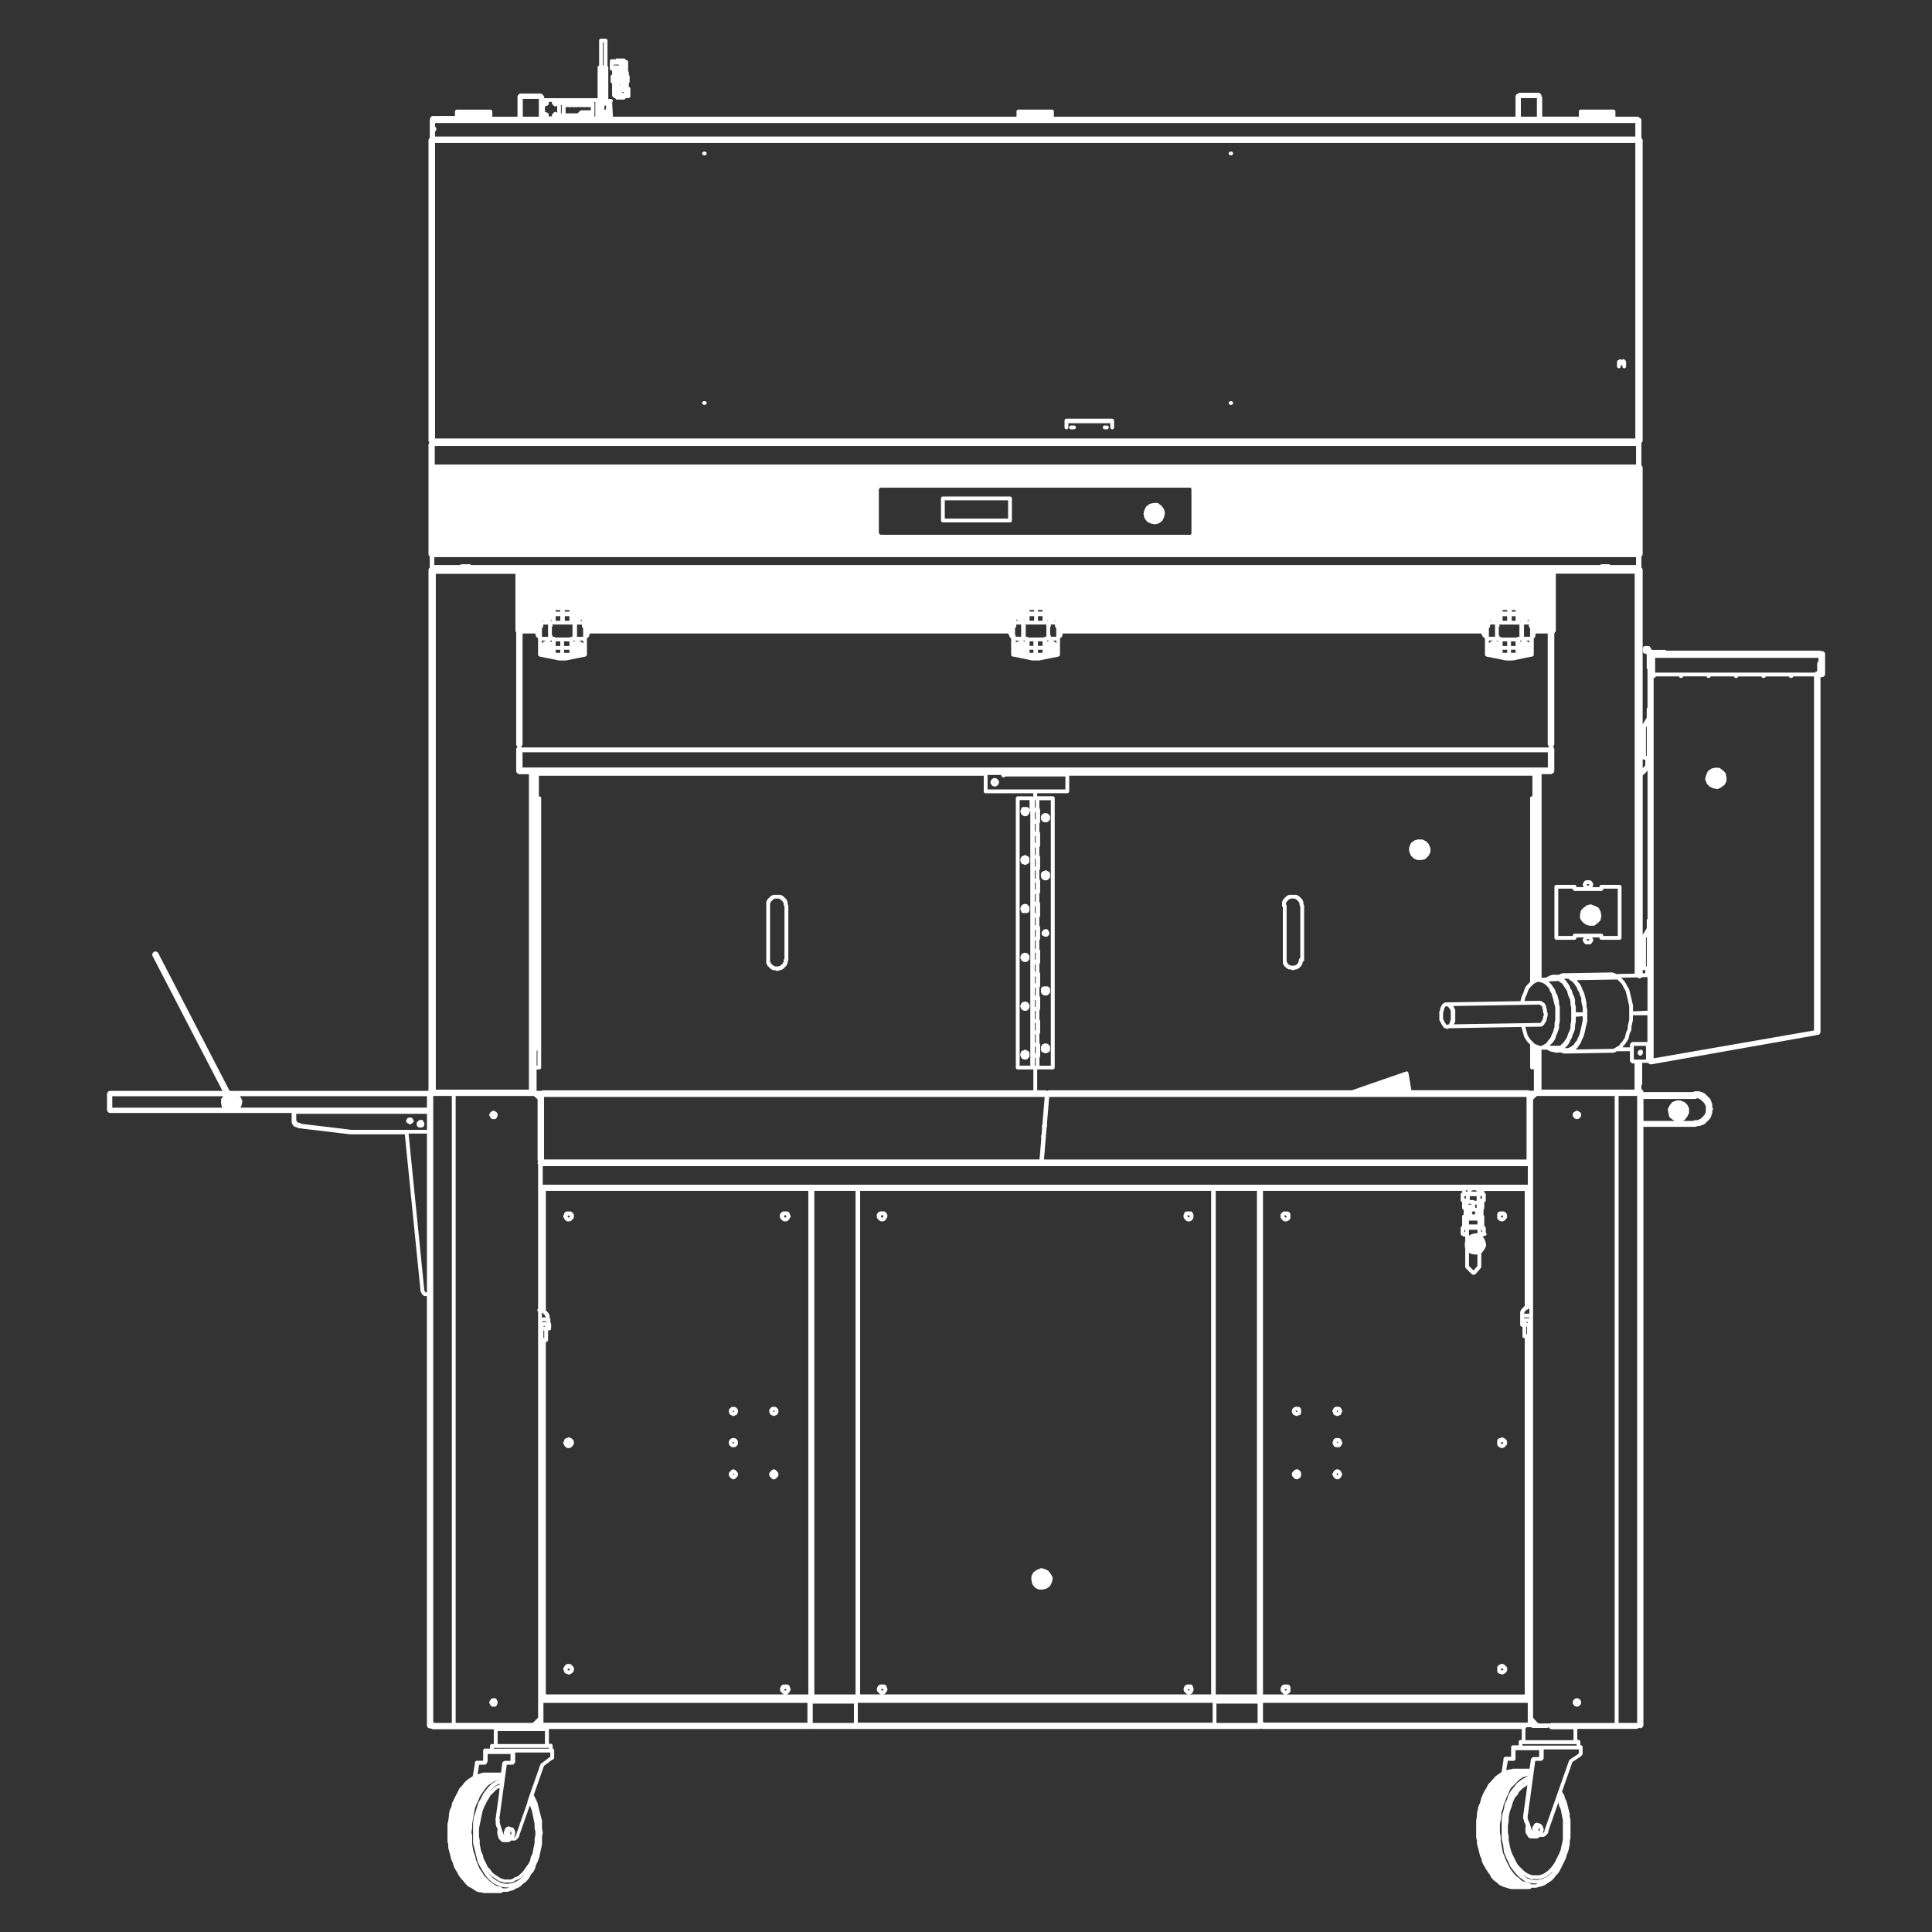 <?xml version="1.0" encoding="UTF-8"?><svg id="Layer_1" xmlns="http://www.w3.org/2000/svg" viewBox="0 0 500 500"><rect x="0" y="0" width="500" height="500" fill="#333333" stroke="none"/><defs><style>.cls-1{fill:#fff;}</style></defs><path class="cls-1" d="m418.48,94.82c0,.27.22.49.49.49s.49-.22.49-.49v-.3h.3s0,0,0,0h.1s0,.3,0,.3c0,.27.22.49.49.49s.49-.22.49-.49v-1.18l-.14-.35-.14-.06c-.08-.16-.22-.28-.41-.28-.18,0-.31.11-.39.26-.02-.04-.02-.08-.05-.11-.19-.19-.51-.19-.7,0l-.06.06-.34.14-.14.35v.2h0v.99Z"/><path class="cls-1" d="m258.18,201.7l-.2-.2-.35-.14h-.39l-.35.14-.2.2-.2.2-.14.35v.4l.14.35.2.2.2.2.35.14h.39l.35-.14.2-.2.2-.2.14-.35v-.4l-.14-.35-.2-.2Zm-.74.84l-.05-.05-.05-.05.05-.05.05-.05.05.05.05.05-.05.05-.05.05Z"/><path class="cls-1" d="m203.88,234.08l-.05-.05v-.59l-.14-.35-.05-.02v-.02l-.14-.35-.14-.06-.06-.14-.14-.06-.06-.14-.14-.06-.06-.14-.14-.06-.06-.14-.35-.14h-.02l-.02-.05-.35-.14h-1.78l-.35.14-.02.05h-.02l-.35.14-.06.14-.14.06-.06.14-.14.06-.06.14-.14.06-.06.14-.14.06-.14.35v.02l-.05.02-.14.35v15.01h0v.79l.14.35.05.02v.02l.14.35.14.06.06.14.14.06.06.14.14.06.06.14.14.06.06.14.35.14h.02l.02.05.35.14h.59l.05.05c.14.14.35.18.54.11.08-.03.14-.09.19-.16h.41l.35-.14.02-.05h.02l.35-.14.06-.14.14-.06.06-.14.14-.06.06-.14.14-.06.06-.14.14-.06.14-.35v-.02l.05-.02.14-.35v-.42s.04,0,.05-.02c.09-.09.14-.21.14-.35v-14.02h0c0-.13-.05-.25-.14-.35Zm-2.92-1.53h.62l.02.05.35.14h.02l.02.05.14.06.06.14.14.06.06.14.14.06.06.14.05.02v.02l.14.35.05.02v.42l.14.35.05.05v13.45l-.05.02-.14.35v.42l-.05.02-.14.35v.02l-.05.02-.06.14-.14.06-.06.14-.14.06-.06.14-.14.06-.02.05h-.02l-.35.14-.02.05h-.42l-.1.04-.1-.04h-.42l-.02-.05-.35-.14h-.02l-.02-.05-.14-.06-.06-.14-.14-.06-.06-.14-.14-.06-.06-.14-.05-.02v-.02l-.14-.35-.05-.02v-.42h0v-14.64l.05-.02.14-.35v-.02l.05-.02.06-.14.14-.06.06-.14.14-.06.06-.14.14-.06.02-.05h.02l.35-.14.02-.05h.42Z"/><path class="cls-1" d="m337.37,234.08l-.05-.05v-.59l-.14-.35-.05-.02v-.02l-.14-.35-.14-.06-.06-.14-.14-.06-.06-.14-.14-.06-.06-.14-.14-.06-.06-.14-.35-.14h-.02l-.02-.05-.35-.14h-1.78l-.35.14-.02.05h-.02l-.35.14-.06.14-.14.06-.06.14-.14.06-.06.14-.14.06-.06.14-.14.06-.14.35v.02l-.05.02-.14.35v.99c0,.16.08.28.2.37v13.65h0v.79l.14.35.05.02v.02l.14.35.14.06.06.14.14.06.06.14.14.06.06.14.35.14h.02l.02.05.35.14h.59l.05.05c.14.14.35.18.54.11.08-.03.14-.09.19-.16h.41l.35-.14.02-.05h.02l.35-.14.06-.14.14-.06.06-.14.14-.06.06-.14.14-.06.14-.35v-.02l.05-.02.14-.35v-.34c.22-.05.39-.22.39-.45v-14.02h0c0-.13-.05-.25-.14-.35Zm-2.92-1.53h.62l.02.05.35.14h.02l.02.05.14.06.06.14.14.06.06.14.14.06.06.14.05.02v.02l.14.35.05.02v.42l.14.35.05.05v13.36l-.25.1-.14.35v.42l-.05.02-.14.35v.02l-.05.02-.06.14-.14.06-.06.14-.14.06-.02.05h-.02l-.35.14-.02.05h-.42l-.1.04-.1-.04h-.42l-.02-.05-.35-.14h-.02l-.02-.05-.14-.06-.06-.14-.14-.06-.06-.14-.05-.02v-.02l-.14-.35-.05-.02v-.42h0v-14.02c0-.16-.08-.28-.2-.37v-.25l.05-.02.14-.35v-.02l.05-.02.06-.14.14-.06.06-.14.14-.06.06-.14.14-.06.02-.05h.02l.35-.14.02-.05h.42Z"/><path class="cls-1" d="m266.08,272l-.34-.14-.06-.06c-.19-.19-.51-.19-.7,0l-.05.05h-.19l-.35.14-.14.34-.06.06-.14.35v.39l.14.35.06.06c0,.18.11.35.27.43l.39.2.22.05h.2s0,0,0,0h.2s.35-.14.35-.14l.2-.2.2-.2.14-.35v-.79l-.14-.35-.2-.2Z"/><path class="cls-1" d="m266.08,259.56l-.2-.2-.35-.14h-.39l-.22.05-.39.2c-.16.08-.27.25-.27.43l-.06.06-.14.35v.2l.14.35.06.06c0,.18.11.35.27.43l.39.2.22.05h.2s0,0,0,0h.2s.35-.14.35-.14l.2-.2.2-.2.14-.35v-.59l-.14-.35-.2-.2Z"/><path class="cls-1" d="m266.08,246.92l-.2-.2-.35-.14h-.39l-.22.05-.39.2c-.16.08-.27.25-.27.43l-.06.06-.14.35v.2l.14.35.06.06c0,.18.11.35.27.43l.39.2.22.05h.2s0,0,0,0h.2s.35-.14.35-.14l.2-.2.2-.2.14-.35v-.59l-.14-.35-.2-.2Z"/><path class="cls-1" d="m266.08,234.28l-.2-.2-.35-.14h-.39l-.22.05-.39.2c-.16.08-.27.25-.27.43l-.06.06-.14.35v.2l.05.22.15.29v.08l.14.35.35.14h.59s0,0,0,0h.2s.2,0,.2,0l.35-.14.2-.2.14-.35v-.79l-.14-.35-.2-.2Z"/><path class="cls-1" d="m266.08,221.64l-.34-.14-.06-.06c-.19-.19-.51-.19-.7,0l-.05.05h-.19l-.35.14-.14.34-.06.06-.14.35v.39l.14.35.06.06.14.34.35.14h.19l.05.05c.19.19.51.19.7,0l.06-.06.34-.14.2-.2.14-.35v-.79l-.14-.35-.2-.2Z"/><polygon class="cls-1" points="271.36 240.94 271.22 240.6 270.87 240.46 270.67 240.46 270.47 240.46 270.12 240.6 269.93 240.8 269.73 240.99 269.58 241.34 269.58 241.54 269.58 241.74 269.73 242.09 270.06 242.23 270.12 242.29 270.47 242.43 270.67 242.43 270.67 242.43 270.67 242.43 270.87 242.43 271.22 242.29 271.27 242.15 271.41 242.09 271.56 241.74 271.56 241.54 271.56 241.34 271.41 240.99 271.36 240.94"/><path class="cls-1" d="m269.73,272.3l.35.14h.08l.29.15s.08,0,.11,0c.06.02.12.02.18.01.06-.01.11-.03.17-.07.03-.02.08-.01.11-.04l.06-.06.34-.14.2-.2.14-.35v-.79l-.14-.35-.2-.2-.2-.2-.35-.14h-.59l-.35.14-.2.2-.2.2-.14.35v.79l.14.35.2.2Z"/><path class="cls-1" d="m269.73,227.47l.2.2.35.14h.59l.35-.14.2-.2.2-.2.14-.35v-.79l-.14-.35-.2-.2-.34-.14-.06-.06c-.15-.15-.38-.19-.57-.09l-.29.15h-.08l-.35.14-.2.2-.14.35v.79l.14.35.2.2Z"/><polygon class="cls-1" points="269.73 257.29 269.93 257.49 270.27 257.64 270.67 257.64 270.87 257.64 271.22 257.49 271.41 257.29 271.61 257.1 271.76 256.75 271.76 256.55 271.76 256.35 271.76 255.96 271.61 255.61 271.41 255.41 271.06 255.27 270.87 255.27 270.67 255.27 270.27 255.27 270.08 255.27 269.73 255.41 269.53 255.61 269.39 255.96 269.39 256.35 269.39 256.55 269.39 256.75 269.53 257.1 269.73 257.29"/><polygon class="cls-1" points="269.73 212.47 269.93 212.66 270.27 212.81 270.67 212.81 270.67 212.81 270.87 212.81 271.22 212.66 271.41 212.47 271.61 212.27 271.76 211.92 271.76 211.72 271.76 211.52 271.76 211.33 271.61 210.98 271.41 210.78 271.22 210.58 270.87 210.44 270.67 210.44 270.27 210.44 269.93 210.58 269.73 210.78 269.53 210.98 269.39 211.33 269.39 211.52 269.39 211.72 269.39 211.92 269.53 212.27 269.73 212.47"/><path class="cls-1" d="m425.05,271.8l-.35-.14h-.2l-.35.14-.2.2-.14.35v.2l.14.35.11.05s.04.08.07.11c.02.03.05.04.07.06.03.03.06.07.1.08.04.02.09,0,.13.01.02,0,.04.02.06.02.01,0,.02-.01.04-.02.12,0,.23-.04.31-.13h0s0,0,0,0l.2-.2.14-.35v-.39l-.14-.35Z"/><path class="cls-1" d="m471.59,168.66l-.14-.14-.35-.14h-39.91c-.09-.11-.21-.2-.37-.2h-3.35l-.16-.32c-.03-.06-.1-.08-.15-.13v-.05l-.14-.35-.35-.14h-.99l-.35.14-.14.35v.99l.14.35.35.14h.19l.05.05c.07.07.16.08.25.1v3.5s0,0,0,0c0,.16.08.28.2.37v9.92c-.11.09-.2.21-.2.37,0,0,0,0,0,0v.39s0,0,0,0,0,0,0,0v1.84l-1.05,1.76v-39.93c0-.27-.13-.49-.33-.64v-.74s0,0,0,0v-.2s0-.2,0-.2v-1.73c.2-.15.33-.38.33-.64v-22.31c0-.27-.13-.49-.33-.64v-5.48s0,0,0,0v-.2s0-.15,0-.15c.2-.15.33-.38.33-.64V36.36c0-.27-.13-.49-.33-.64v-4.49h0v-.2c0-.25-.19-.43-.43-.47-.15-.21-.38-.36-.66-.36h-5.63v-.16s0,0,0,0v-.2s0-.2,0-.2c0,0,0,0,0,0h0v-.79h0c0-.27-.22-.49-.49-.49h-8.49c-.27,0-.49.22-.49.49v1.18s0,0,0,0,0,0,0,0v.16h-9.48v-4.9c0-.13-.05-.25-.14-.35h0s-.05-.05-.05-.05v-.19l-.14-.35-.14-.06-.06-.14-.35-.14h-4.94c-.14,0-.26.06-.35.14h0s-.06.06-.06.06l-.34.14-.2.2-.14.35v5.3h-119.47v-1.35h0c0-.27-.22-.49-.49-.49h-8.69c-.27,0-.49.22-.49.49,0,0,0,0,0,0v.99h0v.36h-104.47v-.36s0,0,0-.01c0,0,0,0,0-.01l-.18-3.36c.1-.09.18-.21.18-.36,0-.27-.22-.49-.49-.49h-.69v-8.2c0-.16-.08-.28-.2-.37v-6.54c0-.27-.22-.49-.49-.49h-.2s-.2,0-.2,0h-.79c-.27,0-.49.22-.49.49v6.46c-.22.05-.39.22-.39.45v8.04s-.06-.04-.1-.04h-13.72v-.3l-.14-.35-.14-.06-.06-.14-.2-.2-.35-.14h-5.33l-.35.14-.06.14-.14.06-.14.35v.2s0,0,0,0v5.1h-6.52v-1.35h0c0-.27-.22-.49-.49-.49h-8.69c-.27,0-.49.22-.49.49v1.15h-5.63c-.45,0-.82.37-.82.82,0,0,0,.02,0,.03-.02.06-.07.1-.07.17v4.69c-.2.15-.33.38-.33.64v77.61c0,.23.1.44.26.59-.16.15-.26.36-.26.59v5.73s.02.06.02.1c0,.03-.02.07-.02.1v22.31c0,.22.09.43.24.58.03.03.06.04.09.06v2.87c-.2.15-.33.38-.33.64v134.59c-.08.05-.15.11-.21.19h-51.26l-18.46-35.63c-.21-.4-.71-.56-1.11-.35-.4.21-.56.71-.35,1.11l18.07,34.87h-29.19l-.35.14-.06.14-.14.06-.14.35v4.34l.14.35.14.06.06.14.35.14h.2s0,0,0,0,0,0,0,0h2.96s0,0,0,0,0,0,0,0h.2s0,0,0,0,0,0,0,0h43.74v1.88h0v.59l.14.35.05.02v.02l.14.35.14.06.06.14.35.14h.02l.02.05.35.14h.2c.08.1.19.18.33.19l13.23,1.58s.02,0,.03,0c.01,0,.02.01.03.01h14.19l4.08,40.63c0,.06.05.1.08.15.02.05.02.11.06.15l.06.06.14.34.2.2.2.2.35.14h.39s0,0,0,0h.16v111.08c0,.45.37.82.82.82.07,0,.14-.02.21-.04.15.15.36.24.58.24h15.7v3.82h-.49c-.27,0-.49.22-.49.49v.69h-1.28c-.27,0-.49.22-.49.49v2.56l-.05.05-.02.05h-1.6l-.35.14-.14.35v.35l-.53,3.15-.82.55-.59.39-.13.1-.59.59-.08.09-.56.74-.55.55-.15.21-.39.79-.18.35-.09.14-.03.05-.39.79-.39.79-.39.79-.04.12-.18.92-.37.73-.04.12-.2.99v.1s0,.45,0,.45l-.12.58-.02.16v.21l-.05.27-.19.78v.12s-.01.59-.01.59v3.87s.2.73.2.73v.85s.21.79.21.79l.2.79.2.79.2.79.04.1.37.74.18.74.04.1.39.79.03.05.38.57.38.76.03.05.39.59.06.08.11.11.18.23.08.09.34.34.23.34.14.14.04.02.15.22.1.13.59.59.21.15.74.37,1.14.76.2.1.59.2.26.04h.29l.69.17.2.02h4.15c.26,0,.49-.13.64-.33h.15s0,0,0,0h.99l.16-.03.57-.19.77-.19.15-.07.54-.36.53-.18.12-.06.59-.39.08-.06.56-.56.55-.37.08-.06.59-.59.06-.08.39-.59.03-.05.36-.72.54-.54.09-.13.39-.79.04-.1.18-.74.37-.74.02-.04.39-.99.02-.06.2-.79v-.02s.2-.98.2-.98l.19-.78v-.02s.2-.99.2-.99v-.1s0-.79,0-.79v-1.14l.19-.94v-.19l-.19-.94v-2.05s-.21-.79-.21-.79l-.2-.79-.2-.79-.2-.79-.2-.79-.2-.79-.04-.1-.39-.79-.39-.79-.11-.22,2.65-7.54,2.12-1.59h.03l.35-.14.14-.35v-1.97h0c0-.23-.18-.4-.39-.45v-.73c0-.27-.22-.49-.49-.49h-.49v-3.82h67.44c.07,0,.13-.02.2-.04.06.02.13.04.2.04h11.65s.06-.02.1-.02c.03,0,.06.02.1.02h104.27c.15,0,.28-.05.39-.12.12.07.25.12.39.12h67.04v2.83h-.3c-.27,0-.49.22-.49.49v.89h-1.48c-.27,0-.49.22-.49.49v2.47h-1.09s0,0,0,0h-.39l-.35.14-.14.35v.36l-.49,3.13-.26.17-.59.39-.04.03-.79.59-.19.2-.23.34-.15.1-.14.14-.23.34-.73.73-.15.21-.38.76-.58.96-.03.06-.39.79-.03.06-.39.99-.04.14-.02.12-.02.06-.02.06-.18.74-.37.74-.04.12-.2.98-.19.78v.12s-.01.72-.01.72l-.1.61-.08.32v.12s-.01.59-.01.59v3.87s.2.73.2.73v.85s.21.79.21.79l.2.79.2.79.2.79.04.1.27.53.16.79.07.21.39.79.08.13.17.23.24.49.03.05.39.59.39.59.06.08.11.11.13.18.36.72.15.21.59.59.13.1.52.35.53.53.21.15.79.39.11.04,1.18.39.06.02.79.2.2.02h4.54c.26,0,.49-.13.64-.33h1.13l.16-.03.57-.19.77-.19h.04s.59-.21.59-.21l.12-.06.59-.39.59-.39.59-.39.08-.06.59-.59.06-.08.37-.55.56-.56.06-.08.39-.59.03-.05.39-.79.39-.79.39-.79.39-.79.04-.1.19-.76.38-.96.02-.06.2-.79v-.02s.2-.99.2-.99v-.1s0-.73,0-.73l.18-.73v-.12s.01-.79.01-.79v-3.87s-.2-.73-.2-.73v-.85s-.21-.79-.21-.79l-.2-.79-.2-.79-.2-.79-.04-.1-.37-.74-.18-.74-.07-.15-.38-.57-.14-.28,2.69-7.65,2.23-1.49s.01-.03.03-.04c.05-.04.07-.09.1-.15,0,0,0,0,0,0l.14-.06.14-.35v-.39h0v-1.38c0-.14-.06-.26-.14-.35-.09-.09-.21-.14-.35-.14,0,0,0,0,0,0h-.1v-.89c0-.27-.22-.49-.49-.49h-.3v-2.83h15.3c.25,0,.47-.12.62-.3.11.06.23.1.37.1.45,0,.82-.37.82-.82v-154.79h13.4c.2,0,.37-.08.52-.2h.47c.19,0,.37-.08.52-.2h.08c.21,0,.42-.09.57-.23.15-.03.3-.1.41-.21.03-.03.05-.08.08-.12.04-.03.08-.04.12-.08.03-.03.05-.08.08-.12.04-.03.08-.04.12-.08.03-.03.05-.08.08-.12.04-.03.08-.04.12-.08s.05-.08.08-.12c.04-.03.08-.04.12-.08.03-.03.05-.08.08-.12.04-.03.08-.04.12-.08.03-.03.05-.08.08-.12.04-.03.08-.04.12-.08.11-.11.17-.26.21-.41.15-.15.23-.36.23-.57v-.08c.12-.15.2-.33.2-.52v-.51c.04-.06.11-.1.13-.16.12-.28.05-.58-.13-.82v-.68c0-.19-.08-.37-.2-.52v-.08c0-.21-.09-.42-.23-.57-.03-.15-.1-.3-.21-.41-.03-.03-.08-.05-.12-.08-.03-.04-.04-.08-.08-.12s-.08-.05-.12-.08c-.03-.04-.04-.08-.08-.12s-.08-.05-.12-.08c-.03-.04-.04-.08-.08-.12s-.08-.05-.12-.08c-.03-.04-.04-.08-.08-.12-.03-.03-.08-.05-.12-.08-.03-.04-.04-.08-.08-.12-.03-.03-.08-.05-.12-.08-.03-.04-.04-.08-.08-.12-.11-.11-.26-.17-.41-.21-.15-.15-.36-.23-.57-.23h-.08c-.15-.12-.33-.2-.52-.2h-.99c-.2,0-.37.08-.52.2h-12.88c-.01-.33-.22-.62-.52-.73v-1.04c.11-.09.2-.21.2-.37v-2.37h0v-3.06h1.51l.02.05.14.06.06.14.35.14h.39s.03-.02.04-.02c.02,0,.03.01.04,0l42.46-7.5c.05,0,.08-.06.13-.08,0,0,.02,0,.03-.01.05.01.1.03.16.03.45,0,.82-.37.82-.82v-91.75c.05,0,.11,0,.16-.02.03-.01.04-.04.07-.06.05,0,.09.03.14.03.45,0,.82-.37.82-.82v-5.13c0-.42-.32-.76-.73-.8ZM138.56,451.36h-9.77v-3.36h3.06s0,0,0,0,0,0,0,0h9.18v3.36h-2.47Zm-28.24-116.91h-.19l-.05-.05-.06-.06-.14-.34-.07-.07-4.07-40.55h4.59s0,0,0,0h.16v41.08h-.16s0,0,0,0Zm4.34,111.44h-2.25c-.09-.07-.18-.12-.29-.15v-162.11h4.81v162.26h-2.27Zm-23.86-153.51l-12.87-1.54c-.09-.14-.22-.24-.39-.24h-.22l-.02-.05-.35-.14h-.02l-.02-.05-.05-.02v-.02l-.14-.35-.05-.02v-1.7h33.83v4.15h-.16s0,0,0,0h-19.52Zm328.62-22.37l-.06.08-.32.48-.28.14-.05.03-.57.38-.37.18-.29.15h-.28s0,0,0,0c0,0,0,0,0,0l-9.42.15.1-.1.4-.39.06-.08.39-.59.39-.59.06-.12.19-.56.38-.76.03-.06.2-.59v-.04s.21-.79.21-.79v-.02s.2-.98.2-.98l.19-.78.2-.79v-.12s.01-.99.01-.99v-1.87s-.2-.94-.2-.94v-.84s-.21-.99-.21-.99v-.02s-.2-.79-.2-.79l-.2-.79-.04-.1-.38-.76-.19-.56-.03-.06-.4-.79-.09-.13-.36-.36-.37-.55-.03-.04,10.48-.17.25.25.39.39.36.36.35.53.38.76.03.05.35.52.18.71.2.79.19.78.2.98v.02s.19.73.19.73v.93s0,.79,0,.79v1.73l-.19.93-.19.78v.12s-.01.67-.01.67l-.34.69-.04.1-.2.79-.18.71-.35.52-.37.55-.36.36Zm-356.93,16.13l.03-.1.2-.99-.03-.25-.39-.79-.04-.06-.19-.26h48.42v2.96h-48.25l.26-.51Zm363.5-97.95c.11-.09.18-.21.19-.35h0s0,7.78,0,7.78h-.2v-7.43Zm-16.78,70.82l.2.99v.02s.19.73.19.73v1.22h-1.78v-1.4s-.2-.73-.2-.73v-1.05s-.21-.79-.21-.79l-.04-.1-.37-.74-.18-.74-.07-.15-.36-.54-.18-.53-.06-.12-.39-.59-.4-.59-.06-.08-.39-.39-.14-.14h1.06l.22.11.34.34c.09.09.21.14.34.14l.26.26.36.36.37.55.36.54.18.53.06.12.35.52.18.71.04.1.34.69v.77Zm.21,5.91v.02s-.2.98-.2.98l-.19.78-.19.77-.18.54-.38.76v.03s-.03.03-.03.03l-.16.48-.31.31-.06.08-.37.55-.33.33-.53.35-.37.18-.29.15h-.48s-.2,0-.2,0h-.19l.34-.34.39-.39.06-.08.4-.59.06-.12.18-.53.36-.54.07-.15.18-.74.37-.74.04-.1.2-.79v-.12s.01-.73.01-.73l.18-.73v-.12s.01-.99.01-.99v-.33l1.78-.13v1.19l-.18.73Zm-10.98-4.92l.05.05.13.09.32.16.08.08.11.22v.28l.05.22.15.29v.48l.05.22.15.29v.36l-.15.29-.05.22v.31l-.14.41-.12.12-.09.13-.16.32-.14.14h0s-.05.05-.05.05h-.19s0,0,0,0,0,0,0,0l-22.19.37.12-.25.2-.4.05-.22v-2.76l-.05-.22-.2-.39-.2-.4-.07-.1,22.33-.37Zm-24.97,3.46v-1.46l.15-.29.05-.22v-.28l.15-.29.16-.32.08-.08.22-.11h.16l.29.15.1.02.08.15.09.13.14.14.16.32.15.29v.48s0,.39,0,.39v1.46l-.15.29-.05.22v.19l-.05.05-.09.13-.12.25-.14.07h-.09c-.07,0-.11.05-.17.08-.03.01-.06.02-.08.03l-.11-.06-.1-.02-.08-.15-.09-.13-.14-.14-.16-.32-.2-.39-.15-.29v-.28Zm20.77-6.51l-.38.76-.04.1-.2.79-.12.5-18.94.31h0s0,0,0,0h-.39l-.22.05-.39.2s-.03.04-.05.06c-.02.02-.05.01-.07.03l-.2.2-.09.13-.2.39-.2.39-.05.22v.28l-.15.29-.05.22v1.97l.05.22.2.39.2.39.2.39.09.13.14.14.16.32c.08.17.25.27.44.27h.08l.29.15s.1.02.15.02c.04,0,.07.02.1.02.12,0,.23-.04.32-.13l.05-.05h.21s18.55-.32,18.55-.32l.12.36.19.77v.04s.2.57.2.57l.19.77.07.15.39.59.4.59.06.08.39.39.25.25v5.92s0,0,0,0c0,.27.22.49.49.49h.49v5.53h-1.06c-.12-.08-.26-.13-.42-.13h-30.23v-.03s-.78-4.54-.78-4.54l-.19-.27-.33-.03-14.08,4.88h-78.4c-.16,0-.29.06-.42.13h-.15c-.12-.08-.26-.13-.42-.13h-2.07v-5.4h.1s0,0,0,0h3.95c.27,0,.49-.22.49-.49v-69.71c0-.27-.22-.49-.49-.49h-3.95s0,0,0,0h-.1v-.79h7.8c.27,0,.49-.22.49-.49v-4.05h119.87v5.33h-.1c-.27,0-.49.22-.49.49v47.58l-.05.05-.39.39-.39.39-.06.08-.4.59-.06.12-.2.59-.19.56Zm-138.66-52.64v-3.75h3.55v.1c0,.27.22.49.49.49h.2c.16,0,.28-.08.37-.2h15.53v3.36h-20.14Zm16.39,71.49h-2.96v-2.1s.04,0,.05-.02c.09-.09.14-.21.14-.35v-2.96c0-.16-.08-.28-.2-.37v-2.42s.04,0,.05-.02c.09-.09.14-.21.14-.35v-2.96c0-.14-.06-.26-.14-.35-.01-.01-.04-.01-.05-.02v-2.42s.04,0,.05-.02c.09-.09.14-.21.14-.35v-2.96c0-.14-.06-.26-.14-.35-.01-.01-.04-.01-.05-.02v-2.22s.04,0,.05-.02c.09-.09.14-.21.14-.35v-3.16c0-.14-.06-.26-.14-.35-.01-.01-.04-.01-.05-.02v-2.22s.04,0,.05-.02c.09-.09.14-.21.14-.35v-2.96c0-.16-.08-.28-.2-.37v-2.42s.04,0,.05-.02c.09-.09.14-.21.14-.35v-2.96c0-.14-.06-.26-.14-.35-.01-.01-.04-.01-.05-.02v-2.22s.04,0,.05-.02c.09-.09.14-.21.14-.35v-3.16c0-.14-.06-.26-.14-.35-.01-.01-.04-.01-.05-.02v-2.22s.04,0,.05-.02c.09-.09.14-.21.14-.35v-2.96c0-.14-.06-.26-.14-.35-.01-.01-.04-.01-.05-.02v-2.42s.04,0,.05-.02c.09-.09.14-.21.14-.35v-2.96c0-.14-.06-.26-.14-.35-.01-.01-.04-.01-.05-.02v-2.22s.04,0,.05-.02c.09-.09.14-.21.14-.35v-3.16c0-.14-.06-.26-.14-.35-.01-.01-.04-.01-.05-.02v-2.22s.04,0,.05-.02c.09-.09.14-.21.14-.35v-3.16h0c0-.14-.06-.26-.14-.35-.01-.01-.04-.01-.05-.02v-2.1h2.96v68.72Zm-61.22,162.72v-130.33h10.66v130.33h-10.66Zm121.81-1.38h.37l.06.18v.11l-.22.11h-.07l-.05-.05-.19-.19.1-.15Zm.55,1.33l.39-.2.13-.09.2-.2.14-.35v-.99l-.14-.35-.2-.2-.35-.14h-.99l-.35.14-.2.2-.09.13-.2.39-.05.22v.4l.14.35.2.2.2.2.2.2.35.14h-5.63v-130.33h51.54v.44c-.22.05-.39.22-.39.45v1.58c0,.23.18.4.39.45v1.52c0,.23.18.4.39.45v1.27c-.22.05-.39.22-.39.45v2.51c-.22.05-.39.22-.39.45v1.58l.14.35.35.14h.02c.09.11.21.2.37.2,0,0,0,0,0,0h.3v1.23l-.09.35v.05s-.01.05-.01.05v.99l.08.24.02.03v4.87h0c0,.13.05.25.14.35l1.58,1.58c.1.1.22.14.35.14h.2s0,0,.02,0c.06,0,.11-.04.17-.07.06-.03.12-.04.17-.08,0,0,.01,0,.02,0l1.38-1.58s.04-.11.06-.16c.02-.06.07-.1.07-.16v-3.56l.08-.04.14-.12.59-.79.04-.06.39-.79.03-.25-.2-.99-.03-.1-.39-.79-.12-.14-.24-.18h0c.14,0,.26-.06.35-.14.01-.01.01-.04.02-.05h.22c.27,0,.49-.22.49-.49,0-.16-.08-.28-.2-.37v-1.21c0-.23-.18-.4-.39-.45v-2.51c0-.16-.08-.28-.2-.37v-1.43c.11-.09.2-.21.2-.37v-1.52c.22-.05.39-.22.39-.45v-1.58c0-.23-.18-.4-.39-.45v-.44h10.47v29.74l-.05.02-.06.14-.14.06-.06.14-.14.06-.06.14-.14.06-.06.14-.14.06-.14.35v.02l-.05.02-.14.35v2.17h0v1.18c0,.27.22.49.49.49h.1v2.47c0,.27.22.49.49.49h.1v92.22h-61.71l.22-.05Zm-192.37-95.33h.3v.2h-.39v-.2h.1Zm240.61-14.34l-1.17-1.17v-3.48l.21.21.2.11.99.2h.08s.69,0,.69,0v2.97l-1,1.15Zm2.19-10.54v.59h-.2v-.63s.06.04.1.04h.1Zm-1.96-3.95h-.43l-.28-.46.25-.33h.49l.25.33-.28.46Zm-1.4.3l.06.09h-.06v-.09Zm0,2.27v-.99h2.17v.99h-2.17Zm1.97-4.22s-.06-.02-.09-.04c-.06-.03-.11-.07-.17-.07-.01,0-.02-.01-.03-.01h-.1v-.79h.4v.91Zm-1.38-.91h-.79v-.2h.79v.2Zm1.38-.99h-.52c-.09-.11-.21-.2-.37-.2h-.89v-.99h1.78v1.18Zm-1.97,7.5h2.17v.99l-.12-.06-.25-.03-.99.2-.1.03-.71.36v-1.48Zm-1.18-8.69h.4v.63s-.06-.04-.1-.04h-.3v-.59Zm0,9.28v-.59h.2v.59h-.2Zm4.44-8.69c-.12,0-.21.06-.3.12v-.72h.39v.59h-.1Zm-1.28-1.79h-.02s-.67,0-.67,0h-.69v-.21h.02s.67-.17.67-.17l.67.17h.02v.2Zm-2.37,0h-.02s-.36,0-.36,0h-.02v-.29l.14-.07.26.09v.26Zm-72.31,128.76h.26l.11.16-.08.2-.07.04h-.07l-.05-.05-.19-.19.1-.15Zm.55,1.33l.39-.2c.16-.08.27-.25.27-.43l.06-.06.14-.35v-.4l-.05-.22-.15-.29v-.08s-.14-.35-.14-.35l-.35-.14h-.99l-.35.14-.2.2-.09.13-.2.39-.05.22v.4l.14.35.2.2.2.2.2.2.35.14h-78.79l.35-.14.2-.2.2-.2.14-.34.06-.06h0s0,0,0,0c.04-.04.03-.09.05-.13.03-.06.06-.1.07-.17,0-.02.02-.03.02-.05,0-.05-.04-.09-.06-.13-.01-.05,0-.1-.03-.14l-.11-.17v-.15l-.14-.35-.2-.2-.35-.14h-.99l-.35.14-.2.2-.09.13-.2.39-.05.22v.4l.14.35.2.2.2.2.2.2.35.14h-5.43v-130.33h90.84v130.33h-5.63l.22-.05Zm-79.93-1.33h.46l.02.04.03.06-.08.19-.06.06-.05.05h-.18l-.05-.05-.19-.19.1-.15Zm-25.08,0h.46l.02.04.03.06-.08.19-.06.06-.05.05h-.18l-.05-.05-.19-.19.1-.15Zm.87,1.24l.2-.2.2-.2.14-.34.06-.06s.03-.09.06-.13c.03-.06.06-.1.07-.17,0-.06-.02-.12-.04-.18-.01-.05,0-.1-.03-.14l-.11-.17v-.15l-.14-.35-.2-.2-.35-.14h-.99l-.35.14-.2.2-.09.13-.2.39-.05.22v.4l.14.35.2.2.2.2.2.2.35.14h-61.71v-91.23h.1c.27,0,.49-.22.49-.49v-2.47h.3c.27,0,.49-.22.49-.49v-1.18c0-.16-.08-.28-.2-.37v-.81h0c0-.13-.05-.25-.14-.35l-.05-.05v-.59l-.14-.35-.05-.02v-.02l-.14-.35-.14-.06-.06-.14-.14-.06-.06-.14-.14-.06-.06-.14-.05-.02v-30.93h67.93v130.33h-5.63l.35-.14Zm-63.05-92.08h-.2v-1.97h.2v1.97Zm254.35-.99h-.2v-1.97h.2v1.97Zm-254.84-5.53h.02c.04.05.1.08.16.11l.06.14.14.06.06.14.14.06.06.14.05.02v.02l.14.35.05.02v.12h-.99v-1.23l.1.04Zm.2,2.17h.89v.2h-1.18v-.2h.3Zm174.08,96.57v-130.33h10.66v130.33h-10.66Zm80.77-96.37v.2h-.39v-.2h.39Zm-256.52-66.35v-3.73l.2-.4v4.13h-.2Zm1.91,8.1h129.57l-.6,7.25c-.09.09-.15.21-.15.35,0,.1.05.17.1.24l-.16,2c-.08.09-.13.2-.13.32,0,.04.03.06.04.1,0,.04-.04.06-.04.1,0,.07.05.12.08.18v.03c-.03.06-.08.11-.08.18,0,.05.04.08.05.12l-.43,5.19-.07.07-.02.05h-128.15v-16.19Zm254.28,16.19h-124.8l-.02-.05-.05-.02v-.2l.67-8.02c.07-.08.12-.18.12-.29,0-.04-.03-.06-.04-.1l.04-.1v-.2c0-.05-.04-.08-.05-.13l.59-7.08h123.54v16.19Zm-131.19-93.01h2.57v2.47l-.14-.35-.2-.2-.35-.14h-.99l-.35.14-.14.35v.08l-.15.29-.05.22v.2l.14.35.06.06c0,.18.11.35.27.43l.39.2.22.05h.39l.35-.14.2-.2.2-.2.14-.35v-.59c0,.16.08.28.2.37v11.67h0v12.24h0v27.05h0v12.05h0v2.67h-2.76v-68.72Zm4.05,0s0,0,0,0h.1v1.97h-.2v-1.97h.1s0,0,0,0Zm-.1,17.18v-1.97h.2v1.97h-.2Zm0-6.12v-1.78h.2v1.78h-.2Zm0-2.96v-1.97h.2v1.97h-.2Zm.2-4.94v1.78h-.2v-1.78h.2Zm-.1,32.19h-.1v-1.78h.1s0,0,0,0,0,0,0,0h.1v1.78h-.1Zm0,18.17h-.1v-1.78h.2v1.78h-.1Zm-.1,6.12v-1.97h.2v1.97h-.2Zm.1-20.14h.1v1.78h-.2v-1.78h.1s0,0,0,0Zm-.1,7.9v-1.78h.2v1.78h-.2Zm0,3.16v-1.97h.2v1.97h-.2Zm0-6.12v-1.97h.1s0,0,0,0,0,0,0,0h.1v1.97h-.2Zm0-15.21v-1.78h.1s0,0,0,0,0,0,0,0h.1v1.78h-.2Zm0,3.16v-1.97h.1s0,0,0,0,0,0,0,0h.1v1.97h-.2Zm0-6.12v-1.97h.2v1.97h-.2Zm.2-3.16h-.2v-1.78h.2v1.78Zm0,42.46h-.2v-1.78h.2v1.78Zm0-2.76h-.2v-2.17h.2v2.17Zm-.1-6.12h-.1v-2.17h.2v2.17h-.1Zm.1-18.17h-.2v-2.17h.2v2.17Zm-.1-18.17h-.1v-2.17h.2v2.17h-.1Zm0-6.12h-.1v-1.97h.2v1.97h-.1Zm-.1,54.5v-1.97h.1s0,0,0,0,0,0,0,0h.1v1.97h-.2Zm-.4-69.71h-.1c-.08,0-.13.05-.2.08-.06-.03-.12-.08-.2-.08h-3.55c-.27,0-.49.22-.49.49v69.71s0,0,0,0c0,.27.22.49.49.49h3.75s.06-.03.1-.04c.04,0,.06.04.1.04h0s.1,0,.1,0v5.4h-126.88c-.16,0-.29.06-.42.13h-1.26v-.3s0,0,0,0,0,0,0,0v-5.23h.69c.27,0,.49-.22.49-.49v-69.71c0-.27-.22-.49-.49-.49h-.1v-5.33h115.13v4.05c0,.27.22.49.49.49h12.34v.79Zm127.67,135.07h-.69v-.2h1.38v.2h-.69Zm.59-1.19h-1.28v-.12l.05-.02.14-.35v-.02l.05-.02.06-.14.14-.06.06-.14.14-.06.03-.06s.01,0,.02,0c.19,0,.32-.12.4-.28.06.03.12.08.19.08.04,0,.06-.03.1-.04v1.23h-.1Zm-.3-37.62v4.25h-7.8s0,0,0,0,0,0,0,0h-13.23s0,0,0,0,0,0,0,0h-45.81s0,0,0,0h-.2s-11.45,0-11.45,0h-.39s0,0,0,0,0,0,0,0h-97.16s-.2,0-.2,0h-.2s0,0,0,0h-11.65s0,0,0,0,0,0,0,0h-56.87s0,0,0,0,0,0,0,0h-9.97v-.69h0v-3.55h0v-.56h254.94v.56Zm2.98-31.7l-.29-.15-.06-.03-.56-.19-.29-.15-.34-.34-.39-.39-.36-.36-.37-.55-.35-.52-.18-.71v-.04s-.2-.57-.2-.57l-.19-.77v-.04s-.04-.08-.04-.08l3.7-.06s0,0,0,0h.39s.35-.14.35-.14l.2-.2s0,0,0,0l.2-.2.09-.13.16-.32.14-.14.12-.19.2-.59.03-.16v-.28l.15-.29.05-.22v-.59l-.05-.22-.15-.29v-.48l-.05-.22-.15-.29v-.28l-.05-.22-.2-.39-.09-.13-.2-.2-.13-.09-.32-.16-.14-.14-.35-.14h-.2s0,0,0,0c0,0,0,0,0,0l-3.92.06.06-.24.18-.74.37-.74.03-.06.2-.59.18-.53.33-.5.36-.36.39-.39.34-.34.32-.16.36-.18.48-.16h.2l.29.15.22.05h.25l.47.31.05.03.32.16.34.34.36.36.33.5.18.53.06.12.35.52.18.71v.04s.2.57.2.57l.19.77.2.79.18.73v3.24l-.18.73v.12s-.01.91-.01.91l-.17.52v.04s-.19.74-.19.74l-.37.74-.03.06-.18.53-.33.5-.36.36-.09.13-.16.32-.3.3-.53.35-.37.18-.29.15h-.56Zm-7.62-105.65h-2.2c-.09-.11-.21-.2-.37-.2h-.14s.04-.06.04-.1c0-.16-.08-.28-.2-.37v-2.02c.11-.09.2-.21.2-.37,0-.08-.05-.13-.08-.2.02-.03.03-.06.04-.1h5.18v3.16h-.3c-.16,0-.28.08-.37.2h-1.8Zm-1.88-4.34v-1.18h1.18v1.18h-1.18Zm4.54,0v-.11c.09.07.18.11.3.11h-.3Zm-2.17,0v-1.18h.99v1.18h-.99Zm.99-2.37h-.99v-.4h.99v.4Zm1.66,7.56l-.39.2-.08.05v-.3h.69l-.22.05Zm-6.2-5.31v.12h-.3s0,0,0,0l.3-.12Zm1.18,5.45h1.18v1.18h-1.18v-1.18Zm2.17,0h1.18v1.18h-1.18v-1.18Zm4.4-5.48l.21-.21v.36h-.56l.35-.14Zm-5.38-2.23h-1.18v-.4h1.18v.4Zm-1.18,9.87h1.18v.79h-1.18v-.79Zm2.17,0h1.18v.79h-1.18v-.79Zm4.74-1.85l-.08-.08-.32-.16-.14-.14-.35-.14h.89v.52Zm-1.38-1.51v-3.16h1.25v.3c0,.22.09.43.24.58.03.03.06.04.09.06v2.22h-1.58Zm-8.75-4.33c.09.11.22.19.36.19h-.36v-.19Zm1.74,5.32h.3v.29h0s-.14-.14-.14-.14l-.35-.14h.2Zm-2.07-.99v-.1s0,0,0,0,0,0,0,0v-2.12s.06-.03.09-.06c.15-.15.24-.37.24-.58v-.3h1.25v.1h0v3.06h-1.58Zm1.09.99l-.22.05-.39.2-.13.09-.2.2-.09.13-.05.1v-.77h1.09Zm7.01,3.46l.07.07h-.07s0-.07,0-.07Zm-122.63-7.12v2.67h-.3c-.16,0-.28.08-.37.2h-4c-.09-.11-.21-.2-.37-.2h-.3v-3.16h5.33v.1h0v.4Zm-5.53-1.59v.11h-.3c.11,0,.21-.05.3-.11Zm1.18.11v-1.18h1.18v1.18h-1.18Zm2.17,0v-1.18h1.18v1.18h-1.18Zm2.67,0h-.3v-.12l.3.12s0,0,0,0Zm-3.65-2.37h-1.18v-.4h1.18v.4Zm-4.61,2.01l.21.21.35.14h-.56v-.36Zm1.74,5.49h.49v.3l-.08-.05-.39-.2-.22-.05h.2Zm1.68.2h.99v1.18h-.99v-1.18Zm2.17,0h1.18v1.18h-1.18v-1.18Zm1.18-7.7h-1.18v-.4h1.18v.4Zm-6.95,6.52s.04-.06.04-.1c0-.16-.08-.28-.2-.37v-1.75s.06-.03.09-.06c.15-.15.24-.37.24-.58v-.3h1.25v3.16h-1.42Zm3.6,3.36h.99v.79h-.99v-.79Zm2.17,0h1.18v.79h-1.18v-.79Zm-4.64-2.37l-.22.05-.39.2-.39.2-.08.08v-.52h1.09Zm7.48.05l-.39.2-.08.04v-.29h.69l-.22.05Zm1.57-5.37v.19h-.36c.15,0,.27-.08.36-.19Zm-1.09,4.33s.04-.06.04-.1c0-.16-.08-.28-.2-.37v-2.02c.11-.09.2-.21.2-.37,0-.08-.05-.13-.08-.2.02-.03.03-.06.04-.1h1.09v.3c0,.22.09.43.24.58.03.03.06.04.09.06v2.22h-1.42Zm1.42,1.76l-.05-.1-.09-.13-.2-.2-.13-.09-.39-.2-.22-.05h1.09v.77Zm-127.67-1.56h-2c-.09-.11-.21-.2-.37-.2h-.34s.04-.06.04-.1c0-.16-.08-.28-.2-.37v-2.02c.11-.09.2-.21.2-.37,0-.08-.05-.13-.08-.2.02-.03.03-.06.04-.1h5.18v3.16h-.3c-.16,0-.28.08-.37.2h-1.8Zm-1.88-4.34v-1.18h1.18v1.18h-1.18Zm2.37,0v-1.18h1.18v1.18h-1.18Zm2.17,0v-.11c.09.07.18.11.3.11h-.3Zm-5.53-.29v.29h-.49s0,0,0,0l.35-.14.14-.14Zm.99,6.81v-1.18h1.18v1.18h-1.18Zm2.17-1.18h1.38v1.18h-1.38v-1.18Zm1.38-7.7h-1.18v-.4h1.18v.4Zm-2.37,0h-1.18v-.4h1.18v.4Zm-1.18,9.87h1.18v.79h-1.18v-.79Zm2.17,0h1.38v.79h-1.38v-.79Zm-5.4-7.69c.09.11.22.19.36.19h-.36v-.19Zm1.74,5.32h.49v.39l-.2-.1-.14-.14-.35-.14h.2Zm6.49.05l-.39.2-.08.05v-.23s.05-.04.07-.07h.62l-.22.05Zm1.56-5.33l.21-.21v.36h-.56l.35-.14Zm-10.12,4.29v-.1s0,0,0,0,0,0,0,0v-1.5s.03-.05.03-.08-.03-.05-.03-.08v-.46s.06-.03.09-.06c.15-.15.24-.37.24-.58v-.3h1.25v.1h0v3.06h-1.58Zm9.08,0v-3.16h1.25v.3c0,.22.09.43.24.58.03.03.06.04.09.06v2.22h-1.58Zm-8,.99l-.22.05-.4.2-.13.09-.2.2-.09.13-.05.1v-.77h1.09Zm9.58.77l-.05-.1-.22-.22-.32-.16-.14-.14-.35-.14h1.09v.77Zm-8.1,2.69v.1l-.08-.02.08-.08Zm5.53.1v-.1l.08.08-.08.02Zm-13.43,23.83c.2-.15.33-.38.33-.64v-28.6h3.24l.13.32.05.05v.19c0,.19.13.32.28.41l.06.14.25.1v.14s0,0,0,0v2.37h0v1.78c0,.05.04.09.05.13.02.06.03.12.07.17.01.01,0,.03.02.05.03.03.09.03.13.05.04.02.07.07.12.08l4.94.99s.03-.01.05,0c.02,0,.03.02.05.02h1.78s.03-.02.05-.02c.02,0,.03.01.05,0l4.94-.99c.05-.01.08-.06.12-.08.04-.02.1-.02.13-.05.01-.01,0-.03.02-.05.04-.05.05-.11.07-.17.01-.05.06-.08.06-.13v-.2h0v-.2h0v-3.75h0v-.14l.25-.1.06-.14s.1-.02.14-.06c.09-.09.14-.21.14-.35v-.19l.05-.05.13-.32h108.24l.13.32.05.02v.02l.14.35.06.06.14.34.25.1v.14s0,0,0,0v2.37h0v1.78c0,.14.06.26.14.35.09.09.21.14.35.14h0s.15,0,.15,0l4.69.98s.03-.01.05,0c.02,0,.03.02.05.02h1.78s.03-.02.05-.02c.02,0,.03.01.05,0l4.94-.99c.05-.01.08-.06.12-.08.04-.02.1-.02.13-.05.01-.01,0-.03.02-.05.04-.05.05-.11.07-.17.01-.05.05-.08.05-.13v-.2h0v-.2h0v-3.75h0v-.14l.25-.1.2-.2c.09-.09.14-.21.14-.35v-.22l.05-.02.13-.32h108.24l.13.32.05.02v.02l.14.35.2.2s0,0,0,0l.2.2.25.1v.14s0,0,0,0v2.37s0,0,0,0,0,0,0,0v1.78c0,.05.04.09.05.13.02.06.03.12.07.17.01.01,0,.03.02.05.03.03.09.03.13.05.04.02.07.07.12.08l4.94.99s.03-.01.05,0c.02,0,.03.02.05.02h1.78s.03-.02.05-.02c.02,0,.03.01.05,0l4.69-.98h.15c.27,0,.49-.22.49-.49v-.39h0v-3.75s0,0,0,0v-.14l.25-.1.14-.35v-.42l.05-.02.13-.32h3.04v28.6c0,.27.13.49.33.64v.1c-.06.04-.1.09-.15.15H135.05c-.04-.06-.09-.1-.15-.15v-.1Zm.33,1.5h265.34v3.95H135.23v-3.95Zm265.92,75.82l.39-.4.39-.39.06-.08.39-.59.06-.12.2-.59v-.04s.1-.34.1-.34l.27-.54.04-.1.09-.34.07-.15.03-.06.2-.59.03-.16v-.74l.19-.94v-.1s0-.2,0-.2v-3.48s-.2-.73-.2-.73v-.65s-.21-.79-.21-.79l-.2-.79-.07-.15-.27-.4-.06-.23-.07-.15-.03-.05-.1-.39-.07-.15-.39-.59-.06-.08-.21-.21-.06-.19-.12-.19-.39-.39h0s-.38-.38-.38-.38c.08,0,.17.02.25-.02l.1-.05,2.25-.09.24.24.13.09.32.16.3.3.37.55.39.59.36.54.17.51.19.77.04.1.37.74.17.68v.85s.2.73.2.73v.93s0,.79,0,.79c0,0,0,0,0,0,0,.04.03.06.04.1,0,.04-.04.06-.04.1v1.53l-.19.94v.1s0,.73,0,.73l-.17.68-.37.74-.03.06-.2.59-.18.53-.36.54-.37.55-.36.36-.39.39-.25.25h-2.75l.14-.14Zm17.13-18.43l-.28-.14-.06-.03-.59-.2-.16-.03h-.39s0,0,0,0c0,0,0,0,0,0l-11.84.2h-.59l-.22.05-.4.2-.29.15h-1.66l-.16.03-.59.2-.06.03-.39.2-.39.2-.11.08-1.15.04v-52.71h2.47s0,0,0,0c.12,0,.22-.06.31-.13,0,0,.01,0,.02,0,0,0,.02,0,.02-.02.28-.13.47-.41.47-.74v-5.53c0-.27-.13-.49-.33-.64v-.1c.2-.15.33-.38.33-.64v-28.74c.05-.03.11-.06.15-.1.15-.15.24-.37.24-.58v-14.65h20.41v103.5l-4.74.11Zm7.7-9.4c.11-.09.18-.21.19-.35h0s0,7.78,0,7.78h-.2v-7.43Zm-.86,8.24s0,.02.01.03c.09.09.21.14.35.14h.3v.81h-.66s0-.99,0-.99Zm1.25-51.46v38.33c-.11.09-.2.21-.2.37,0,0,0,0,0,0v.2s0,0,0,0,0,0,0,0v1.84l-1.05,1.76v-41.24l1.25-1.25Zm-2.67,53.48c.15.16.36.26.59.26.25,0,.46-.11.61-.29l1.46-.03v8.7l-3.75.16v-1.58s-.21-.78-.21-.78l-.2-.98v-.02s-.2-.79-.2-.79l-.2-.79-.2-.79-.07-.15-.38-.57-.38-.76-.03-.05-.39-.59-.06-.08-.39-.39-.38-.38,4.17-.09Zm45.72,13.76l-41.47,7.2v-98.45h.1c.14,0,.26-.06.35-.14.06-.06.08-.16.1-.25h6.01c.02.09.04.19.1.25.09.09.21.14.35.14,0,0,0,0,0,0h.2s0,0,0,0c.23,0,.4-.18.45-.4h6.01c.05.22.22.4.45.4,0,0,0,0,0,0h.2s0,0,0,0c.1,0,.17-.05.25-.1.11-.07.18-.16.21-.29h6.01c.05.22.22.4.45.4,0,0,0,0,0,0h.2s0,0,0,0c.1,0,.17-.05.25-.1.11-.07.18-.16.21-.29h6.01c.02.09.04.19.1.25.09.09.21.14.35.14,0,0,0,0,0,0h.2s0,0,0,0c.1,0,.17-.05.25-.1.11-.07.18-.16.21-.29h6.01c.02.09.04.19.1.25.09.09.21.14.35.14,0,0,0,0,0,0h.2s0,0,0,0c.23,0,.4-.18.45-.4h5.37v91.64Zm1.18-96.44v.91c-.2.15-.33.38-.33.64v1.95c-.25.01-.46.14-.61.32h-41.32v-3.82h42.26Zm-47.2-54.83v4.81H112.52v-4.81h310.89Zm-195.48,22.97c-.1-.08-.21-.13-.33-.16-.03-.12-.08-.23-.16-.32v-11.21c.08-.1.13-.21.16-.34l.15-.15h80.44c.03.11.08.2.15.29v11.61c-.04.05-.08.11-.11.17-.06.03-.12.07-.17.12h-80.13Zm195.48,5.79v2.04h-6.64l-.02-.05-.35-.14h-1.97l-.35.14-.02.05H121.95l-.02-.05-.35-.14h-2.17l-.35.14-.02.05h-6.64v-2.04h311.03ZM112.89,281.99h-.1v-133.49h20.6v14.65c0,.19.08.37.2.52v28.91c0,.27.13.49.33.64v.1c-.2.15-.33.38-.33.64v5.53c0,.33.19.6.47.74,0,0,.02,0,.02.02,0,0,.01,0,.02,0,.09.07.19.13.31.13h2.47v81.62h-23.99Zm5.04,1.65h20.04c.05,0,.1-.02.15-.03l.24.21c.05.1.13.17.24.21l.53.47v15.69c0,.15.05.28.12.39-.07.12-.12.25-.12.39,0,.16.06.29.13.42v37.32c-.11.09-.2.21-.2.37s.08.28.2.37v95.8s0,0,0,0,0,0,0,0v1.38s0,0,0,0,0,0,0,0v1.38s0,0,0,0,0,0,0,0v1.38s0,0,0,0,0,0,0,0v.39h0v.4s0,0,0,0v4.34l-1.36,1.36h-19.97v-162.26Zm22.76,162.14l-.05-.02v-4.98l.05-.02.02-.05h68.25v5.13h-68.25l-.02-.05Zm81.36,0l-.05-.02v-5.06h91.83v5.13h-91.75l-.02-.05ZM423.22,113.48H112.59V36.99h310.63v76.49ZM57.28,284.35l-.08.24v.87s.21.99.21.99l.07.16.04.06h-28.46v-2.96h28.71l-.49.65Zm269.83,161.42l-.25-.1v-4.98h68.42l.05.05.05.02v4.98l-.05.02-.02.05h-68.18l-.02-.05Zm73.9.25h-2.79c-.07-.09-.18-.15-.3-.17l-1.16-1.3v-4.35s0,0,0,0h0v-155.6l.98-.98s.07.02.1.02h20.04v162.26h-16.29c-.16,0-.29.06-.42.13h-.17Zm17.87-162.39h4.81v162.29c-.05-.01-.11-.03-.16-.03h-4.64v-162.26Zm4.15-1.65h-24.09v-10.33h1.47l.05.05.13.09.39.2.06.03.59.2.16.03h.43c.1.12.23.21.4.2l1.29-.09.1.06.59.2.16.03h1.03s11.41-.2,11.41-.2h.39l.22-.05.39-.2.29-.15h3.34v2.47l.14.35.14.06.06.14.35.14h.2s0,0,0,0h.3v6.78Zm-.3-12.31h-.2l-.35.14-.2.2-.14.35v.69h-1.94l.25-.38.36-.36.06-.08.39-.59.39-.59.07-.15.2-.79.18-.74.37-.74.05-.22v-.73l.18-.73v-.02s.2-.99.2-.99v-.1s0-.79,0-.79v-.3h3.75v6.91h-3.65Zm2.76-73.07h.3v1.51s-.04.02-.06.04c0,0-.01,0-.01,0l-.59.66v-2.38c.09.1.21.18.36.18Zm-2.27-164.76v1.55s0,0,0,0,0,0,0,0v1.94H112.59v-1.3s.06-.03.09-.06c.15-.15.24-.37.24-.58s-.09-.43-.24-.58c-.03-.03-.06-.04-.09-.06v-.91h310.63Zm-266.91-3.49c.07-.08.12-.18.12-.3v-.69h.1c.12,0,.21-.06.3-.12v1.11h-.52Zm-9.95-.59h.3l.3-.12.3.12h.39l.3-.12.3.12h.39l.2-.08.2.08h.39l.3-.12.3.12h.39l.3-.12.3.12h.39l.3-.12.3.12h.39l.2-.08.2.08h.1v.79h-2.47l-.35.14-.06.14-.14.06-.06.14-.14.06-.06.14-.14.06-.02.05h-3.08v-1.58Zm-.99-.59v2.17h-.2v-2.17h.2Zm-5.92-1.58v4.61h-4.15v-4.61h4.15Zm254.15-.2h4.15v4.81h-4.15v-4.81Zm-239.54,1.09v2.57s0,0,0,0,0,0,0,0v1.09h-.32c.07-.08.12-.18.12-.3,0,0,0,0,0,0v-2.76s0,0,0,0v-.39c0-.12-.06-.21-.12-.3h.32v.1Zm-11.22.39c.05.12.15.19.26.24l.05.11.14.06s.02.1.06.14c.19.19.51.19.7,0l.06-.06.09-.04v1.86l-.09-.04-.06-.06c-.14-.14-.35-.18-.54-.11-.12.05-.19.15-.24.26l-.11.05-.05.11c-.11.05-.21.13-.26.24-.07.17-.03.35.08.49h-.91v-.49l-.14-.35-.34-.14-.06-.06c-.12-.12-.29-.15-.45-.12v-1.45c.16.03.32.02.45-.1l.06-.06.34-.14.14-.35v-.49h.91c-.11.14-.15.32-.08.49Zm67.5,414.02h10.66v5h-10.66v-5Zm104.47,5v-5h10.66v5h-10.66Zm108.09-171.67l-.02-.05-.05-.02v-3.48h3.16v3.55h-3.08Zm-7.78-244.87h-.1.1Zm-145.54,0h-.1.1Zm-113.35-18.37v5.92h-.2v-5.92h.2Zm-31.99,18.37h-.1.1Zm-4.84,0h0,0Zm8.39,423h14.22v.2h-14.22v-.2Zm12.24,4.05s-.04.08-.07.12c-.03.04-.08.06-.1.11l-3.34,9.5s0,.02,0,.04c-.02.08-.02.14,0,.22l-2.9,8.25-.02.14v.1l-.12.25-.42.42h-.1l.03-.03.09-.13.2-.39.05-.22v-.79l-.14-.35-.06-.06-.14-.34-.2-.2c-.1-.1-.22-.14-.35-.14h-.22l-.02-.05-.35-.14h-.4l-.35.14-.2.2s0,0,0,0l-.2.2-.14.35v.19l-.05.05-.14.35v.39l.14.35.05.05v.18h0s-.14-.34-.14-.34l-.12-.12-.73-2.18v-.12l-.14-.35-.05-.05v-.39l-.12-.3c.07-.08.12-.18.12-.3,0-.14-.06-.26-.14-.35l1.9-13.88.07-.03.02-.05h1.41c.19,0,.32-.13.41-.28l.14-.06.14-.35v-2.47h1.48s0,0,0,0h7.6v1.09l-2.37,1.78Zm-14.91.3h.39l.35-.14.14-.34.06-.06.14-.35v-.2h0v-1.68h5.92v1.78h-1.48l-.35.14-.06.14-.14.06-.14.35v.17l-.27,2.17h-4.57l-.26.04-.59.2-.56.19-.1.02.42-2.49h1.1Zm11.97,10.54l.1.19.38.95.19.75.2.98.39,1.93v1.03s.2.95.2.95v.91l-.19.95v.08s0,.95,0,.95l-.19.95-.2.99-.19.93-.37.74-.04.1-.19.93-.35.71-.57.76v.02s-.41.59-.41.59l-.37.56-.56.56-.56.56-.51.34-.54.18-.1.05-.55.36-.48.16h-1.64l-1.07-.36-.55-.36-1.15-.77-.53-.53-.37-.56-.05-.06-.55-.55-.37-.73-.39-.79-.37-.74-.19-.93-.04-.1-.37-.74-.19-.93-.19-.95v-1.03s-.2-.95-.2-.95v-2.09l.19-.95.2-.99.2-.99.2-.98.19-.75.38-.95.39-.77.38-.77.38-.57.03-.04.37-.73.55-.55.96-.96.51-.34.42-.14-.29,2.4-.79,5.79s0,.02,0,.03c0,.01-.01.02-.01.03,0,.06.04.09.06.15,0,.02,0,.04.02.06-.06.13-.06.26,0,.38v.59l.12.29.03.03s-.03.05-.03.08c0,.15.07.27.18.36l.2.59-.1.23v.79l.02.13.18.53v.13l.04.18.2.39.08.11.59.59.29.12h.59c.13.06.26.06.4,0h.59l.29-.12.25-.25s.03-.01.05-.02h.99l.29-.12.59-.59.08-.11.2-.39.04-.18v-.13l2.67-7.6Zm-4.76,7.33v.08l-.1.2-.04-.04-.06-.06-.1-.25.06-.11.05-.22v-.3h.04l.1.25.05.05v.39Zm-3.03-12.69l-.16.05-.59.2-.1.05-.59.39-.06.05-.99.99-.04.04.31-.41.92-.92.9-.54.44-.17-.03.27Zm-5.73,9.06l.06-.4.06-.17-.12.58Zm2.61,13.37l.37.56.05.06.59.59.06.05,1.18.79.59.39.1.05,1.18.39.13.02h1.78l.13-.02.59-.2.1-.05.55-.36.54-.18.1-.05.59-.39.06-.05.59-.59.23-.23-.31.41-.92.92-.9.54-.91.36-.89.18h-.9l-1.07-.18-.72-.36-.75-.38-.73-.54-.74-.74-.56-.74-.17-.29.03.03Zm5.5,4.21l-.52.17h-.51s-.39,0-.39,0h-.14c-.1-.13-.22-.23-.39-.29l-.59-.2-.06-.02-.65-.16-1.07-.71-.52-.35-.53-.53-1.09-1.09-.34-.67-.08-.13-.55-.73-.35-.69-.38-.96-.37-.92-.18-.91-.04-.14-.37-.92-.18-.9-.18-1.1v-2.1l-.02-.16-.17-.84.17-1.04v-.14s.01-.92.01-.92l.18-1.1.19-.97v-.03s.2-1.17.2-1.17l.18-.9.35-.89.38-.76.03-.06.38-.96.35-.69.55-.73.03-.04.38-.57.54-.72.49-.49.52-.35.55-.37.69-.35.54-.18h0s.56-.19.56-.19h.05s-.86.33-.86.33l-.07.03-.99.59-.1.07-.99.99-.05.05-.59.79-.59.79-.05.08-.58,1.17-.58.97-.04.1-.4,1.18v.02s-.4,1.37-.4,1.37l-.39,1.17-.02.09-.2,1.38v.07s0,1.78,0,1.78v3.48s.41,1.58.41,1.58l.39,1.58.39,1.58.04.1.59,1.18.02.03.59.99.59.99.03.04.59.79.05.05.79.79.05.05.79.59.08.05.79.39.79.39.14.05,1.18.2h.08s.93,0,.93,0h-.06s-.04.03-.04.03Zm262.31-37.15h14.02v.39h-14.02v-.39Zm14.61,1.38v.89h0v.02l-.05.02-.11.26-2.19,1.46s-.05.09-.09.13c-.03.04-.09.06-.1.12l-6.32,17.97s0,.06,0,.09c0,.03-.03.05-.03.08v.19l-.05.05-.2.2-.2.2-.05.05h-.02l.12-.3v-.08l.15-.29.05-.22v-.2l-.05-.22-.15-.29v-.08l-.14-.35-.2-.2-.2-.2c-.1-.1-.22-.14-.35-.14h-.19l-.05-.05-.35-.14h-.2l-.35.14-.2.2h0s-.09.13-.09.13l-.16.32-.14.14-.14.35v.98h0s-.02-.04-.03-.07c0-.03.01-.05,0-.08l-.79-2.37s-.05-.05-.08-.09c-.02-.03-.01-.08-.04-.11h0s0,0,0,0l-.06-.06-.14-.34-.05-.05v-.75l1.95-14.27.07-.03.02-.05h1.41l.35-.14.06-.14.14-.06.14-.35v-.2s0,0,0,0v-2.07h9.08Zm-17.28,2.96h.4l.35-.14.14-.35v-.39h0v-1.88h6.12v1.7l-.05.02-.02.05h-1.21s0,0,0,0h-.2l-.35.14-.06.14-.14.06-.14.35v.16l-.3,2.17h-4.15l-.2.02-.69.17h-.1l-.2.02-.71.18.41-2.44h1.1Zm8.45,19.6l.2-.2.2-.2.2-.2.2-.2.14-.35v-.31l2.6-7.39.18.88.04.12.37.73.18.92.2.99.19.94v5.04l-.19.93-.19.78v.02s-.19.94-.19.94l-.37.93-.39.77-.39.79-.38.76-.37.55-.56.75-.37.37-.56.56-.55.37-.54.36-.53.18-.52.17h-.51s-.59,0-.59,0h-.71l-.52-.17-.53-.18-.54-.36-.55-.37-.36-.36-.59-.59-.56-.56-.35-.53-.38-.76-.39-.79-.39-.77-.37-.94-.19-.75-.2-.98-.19-.94v-1.04s-.2-.94-.2-.94v-1.88l.19-1.14v-.08s0-.94,0-.94l.19-.93.19-.75.38-.96.02-.06.19-.76.37-.94.35-.7.54-.54.09-.13.36-.72.54-.54.36-.36.55-.37.59-.39.12-.08-1.08,7.9s0,.02,0,.03c0,.01-.01.02-.01.03v.59l.05.22.15.29v.28l.14.35.12.12.25.76-.07.13-.05.22v1.18l.05.22.2.39.09.13.14.14.16.32.09.13.2.2.35.14h.99s.2,0,.2,0h.59l.35-.14.2-.2.02-.05h1.01l.35-.14Zm-1.38-1.56l-.04.16-.05.02-.05-.05-.11-.22v-.27l.05-.05.14-.34h0s0,0,0,0l.05.21.14.27-.14.27Zm-2.94-12.96l-.15.08.15-.09v.02Zm-.84.52l-.59.39-.31.21.47-.38.94-.56-.51.34Zm-.2,24.12l.59.39.12.06.59.2.59.2.16.03h1.97l.16-.03.59-.2.59-.2.12-.06.59-.39.59-.39.08-.06.59-.59.13-.13-.26.43-.89.71-.93.56-.91.36-.9.18h-1.09l-.93-.19-.68-.17-.71-.53-.76-.57h0s.59.39.59.39Zm3.47,2.08l-.52.17h-.91s0,0,0,0h-.14c-.1-.13-.22-.23-.39-.29l-.59-.2-.06-.02-.76-.19-.46-.15-.43-.29-.53-.53-.13-.1-.52-.35-.49-.49-.56-.74-.55-.73-.76-1.51-.38-.76-.38-.96-.37-.92-.18-.9-.2-1.17v-.03s-.19-.91-.19-.91v-1.1l-.02-.16-.18-.91v-2.21l.18-.91v-.03s.2-1.18.2-1.18v-.14s.01-.83.01-.83l.34-.84.04-.14.18-.91.37-.92.38-.96.38-.76.03-.06.38-.96.32-.64.5-.5,1.18-1.18.53-.53.52-.35.47-.32.65-.16.06-.02.59-.2.09-.03h0s0,.01,0,.01l-.99.59-.99.59-.05.04-.99.79-.09.09-.59.78-.79.98-.04.05-.59.99-.04.1-.38,1.15-.58,1.15-.05.14-.19,1.16-.39,1.36v.05s-.21,1.18-.21,1.18v.08s0,1.78,0,1.78v3.48s.4,1.55.4,1.55l.19,1.74.04.14.59,1.38v.03s.6,1.17.6,1.17l.39.97.07.13.79.98.59.78.05.05.79.79.05.05.79.59.79.59.18.08.79.2h.02s.99.2.99.2h.1s1.12,0,1.12,0h-.06s-.04.03-.04.03Zm9.34-37.15h-12.44v-3.01c.12-.09.21-.2.27-.35h.42s0,0,0,0,0,0,0,0h.81c.09.11.21.2.37.2h3.75c.16,0,.28-.08.37-.2h.05c.12.31.41.53.76.53h5.63v2.83Zm18.1-165.95h13.4c.2,0,.37-.08.52-.2h.15c.1.08.22.14.34.16.11.1.25.16.39.2.03.03.07.05.11.07.03.04.04.08.08.12.03.03.08.05.12.08.03.04.04.08.08.12s.08.05.12.08c.03.04.04.08.08.12s.08.05.12.08c.03.04.04.08.08.12.03.03.08.05.12.08.02.03.04.07.07.11.03.15.09.29.2.39.03.13.08.24.16.34v.67s.02.07.02.1c0,.03-.02.06-.02.1v.67c-.08.1-.13.22-.16.34-.1.11-.16.25-.2.39-.03.03-.05.07-.07.11-.04.03-.08.04-.12.08-.03.03-.05.08-.08.12-.04.03-.08.04-.12.08-.03.03-.05.08-.08.12-.04.03-.08.04-.12.08-.03.03-.05.08-.08.12-.04.03-.08.04-.12.08-.03.03-.05.08-.08.12-.03.02-.07.04-.11.07-.15.03-.29.09-.39.2-.13.03-.24.08-.34.16h-.67c-.19,0-.37.08-.52.2h-2.68l.41-.21.14-.12.59-.79.04-.06.39-.79.04-.18v-.99l-.04-.18-.39-.79-.07-.1-.59-.59-.13-.09-.99-.39-.15-.03h-.79l-.15.03-.99.39-.17.13-.59.79-.04.06-.39.79v.14s-.03.12-.03.12l.2.99v.02s.2.79.2.79l.15.22.79.59.06.04.41.21h-8.1v-5.66Z"/><path class="cls-1" d="m109.62,290.31l-.14-.34-.35-.14h-.4l-.35.14-.2.2h0s-.2.2-.2.2c-.1.1-.14.22-.14.35v.39l.14.35.2.2.35.14h.59l.11-.04c.06-.02.11-.03.17-.07l.08-.03.2-.2.14-.35v-.39l-.14-.35-.06-.06Z"/><path class="cls-1" d="m106.86,289.71l-.14-.34-.35-.14h-.59l-.35.14-.14.34-.06.06c-.14.14-.18.35-.11.54.05.12.15.19.26.24l.05.11.34.14.06.06c.09.09.21.14.35.14.19,0,.32-.13.41-.28.05-.02.1-.02.14-.06l.05-.11c.11-.05.21-.13.26-.24.08-.18.03-.4-.11-.54l-.06-.06Z"/><path class="cls-1" d="m158.31,18.29h.1v1.03c-.22.05-.39.22-.39.45v1.38c0,.23.18.4.39.45v2.9h0v.2l.14.35.14.06.06.14.35.14h.14c.05.22.22.39.45.39h1.78c.23,0,.4-.18.45-.39h.73c.27,0,.49-.22.49-.49v-.39h0v-1.58c0-.27-.22-.49-.49-.49h-.02c.07-.08.12-.18.12-.3v-.62c.11-.09.2-.21.2-.37v-1.38c0-.16-.08-.28-.2-.37v-.62c0-.14-.06-.26-.14-.35-.01-.01-.04-.01-.05-.02v-2.39l-.14-.35-.34-.14-.06-.06s-.09-.03-.14-.06c-.08-.16-.22-.28-.41-.28h-1.78c-.16,0-.28.08-.37.2h-1.01c-.14,0-.26.06-.35.14s-.14.21-.14.35v.39h0v1.58c0,.27.22.49.49.49Zm2.17,3.75l-.05-.05-.05-.05.05-.05.05-.05.05.05.05.05-.05.05-.05.05Zm0-1.58l-.05-.05h0s.05-.03.05-.03l.05.02h0s-.05.05-.05.05Zm0-1.49l-.05-.02h0s.05-.05.05-.05l.05.05h0s-.05.03-.05.03Zm.49,4.86h.3s.01,0,.02,0c.09.12.21.21.37.21h-.69v-.2Zm-.79-7.11v.2h-.3s-.06.03-.1.04c-.07-.02-.13-.02-.2,0-.04,0-.06-.04-.1-.04h-.69v-.2h1.38Z"/><path class="cls-1" d="m286.47,110.12h-.2s-.39,0-.39,0c-.27,0-.49.22-.49.49s.22.49.49.49h.59c.27,0,.49-.22.49-.49s-.22-.49-.49-.49Z"/><path class="cls-1" d="m276,111.11c.27,0,.49-.22.49-.49v-1.09h10.86v1.09c0,.27.22.49.49.49s.49-.22.49-.49v-1.78c0-.14-.06-.26-.14-.35-.09-.09-.21-.14-.35-.14h-11.85c-.27,0-.49.22-.49.49v1.78c0,.27.22.49.49.49Z"/><path class="cls-1" d="m277.98,110.12h-.2s-.2,0-.2,0c0,0,0,0,0,0h-.2s-.2,0-.2,0c-.27,0-.49.22-.49.49s.22.49.49.49h.79c.27,0,.49-.22.49-.49s-.22-.49-.49-.49Z"/><path class="cls-1" d="m261.39,128.49h-17.38c-.27,0-.49.22-.49.49,0,0,0,0,0,0v5.73c0,.27.22.49.49.49h17.38c.27,0,.49-.22.49-.49v-5.73c0-.27-.22-.49-.49-.49Zm-16.88.99h16.39v4.74h-16.39v-4.74Z"/><polygon class="cls-1" points="318.46 40.21 318.46 40.21 318.66 40.21 319.01 40.07 319.15 39.72 319.01 39.37 318.66 39.23 318.46 39.23 318.46 39.23 318.11 39.37 317.96 39.72 318.11 40.07 318.46 40.21"/><polygon class="cls-1" points="318.46 104.79 318.46 104.79 318.66 104.79 319.01 104.64 319.15 104.3 319.01 103.95 318.66 103.8 318.46 103.8 318.46 103.8 318.11 103.95 317.96 104.3 318.11 104.64 318.46 104.79"/><path class="cls-1" d="m182.4,103.8h-.2l-.35.14c-.09.09-.14.21-.14.35s.06.26.14.35l.35.14h.2c.27,0,.49-.22.49-.49,0-.14-.06-.26-.14-.35l-.35-.14Z"/><path class="cls-1" d="m182.2,40.21h.2c.27,0,.49-.22.49-.49,0-.14-.06-.26-.14-.35l-.35-.14h-.2l-.35.14c-.09.09-.14.21-.14.35s.06.26.14.35l.35.14Z"/><path class="cls-1" d="m407.37,289.28l.2.2.35.14h.39l.35-.14.2-.2.2-.2.14-.35v-.2s0,0,0,0h0v-.2l-.14-.35-.2-.2-.34-.14-.06-.06c-.19-.19-.51-.19-.7,0l-.06.06-.34.14-.2.2-.14.35v.4l.14.35.2.2Zm.8-.71h0s-.05.05-.05.05l-.05-.05h0s.05-.03.05-.03l.05.02Z"/><path class="cls-1" d="m407.37,441.34l.2.2.35.14h.39l.35-.14.2-.2.2-.2.14-.35v-.2s0,0,0,0h0v-.2l-.14-.35-.2-.2-.2-.2-.35-.14h-.39l-.35.14-.2.2-.2.2-.14.35v.4l.14.35.2.2Zm.79-.79l.05.05-.05.05-.05.05-.05-.05-.05-.05.05-.05.05-.05.05.05Z"/><path class="cls-1" d="m128.58,439.99l-.14-.34-.35-.14h-.59l-.35.14-.2.2-.14.34-.06.06h0c-.1.1-.14.22-.14.35s.05.25.14.35l.06.06.14.34.2.2.35.14h.59l.35-.14.14-.34.06-.06.14-.35v-.4l-.14-.35-.06-.06Zm-.84.66l-.02-.06.02-.06h0s.05.06.05.06l-.05.05h0Z"/><path class="cls-1" d="m128.64,287.99l-.2-.2-.13-.09-.39-.2c-.19-.1-.42-.06-.57.09l-.06.06-.34.14-.14.34-.06.06h0c-.1.1-.14.22-.14.35s.05.25.14.35h0s.06.06.06.06l.14.34.2.2.35.14h.59l.35-.14.14-.34.06-.06.14-.35v-.4l-.14-.35Zm-.85.55l-.04.04h0s-.02-.04-.02-.04l.04-.02h.03Z"/><path class="cls-1" d="m148.19,431.16l-.2-.2-.2-.2-.35-.14h-.59l-.35.14-.2.2-.2.2-.14.34-.06.06c-.15.15-.19.38-.09.57l.15.29v.08l.14.35.2.2.35.14h.08l.29.15c.19.1.42.06.57-.09l.06-.06.34-.14.2-.2.2-.2.14-.35v-.59l-.14-.35-.2-.2Zm-1.12,1.09l-.14-.03-.03-.14-.03-.06.33-.25.29.29s.04,0,.05.02v.02l-.05.05-.06.06-.25.1-.11-.06Z"/><path class="cls-1" d="m201.11,364.42l-.2-.2-.35-.14h-.59l-.35.14-.2.2-.2.2-.14.35v.39l.05.22.2.39c.08.16.25.27.43.27l.06.06.35.14h.2l.35-.14.06-.06c.18,0,.35-.11.43-.27l.2-.39.05-.22v-.39l-.14-.35-.2-.2Zm-1.04.83v-.07l.05-.05.05-.05h.18l.05.05.05.05v.07l-.04.07-.16.07-.16-.07-.04-.07Z"/><path class="cls-1" d="m188.87,365.98c.08.16.25.27.43.27l.06.06.35.14h.2l.35-.14.06-.06c.18,0,.35-.11.43-.27l.2-.39.05-.22v-.39l-.06-.14c-.02-.07-.03-.15-.08-.2h0s-.2-.2-.2-.2l-.2-.2h0s-.35-.14-.35-.14h-.59l-.35.14-.2.2-.2.2-.14.35v.39l.05.22.2.39Zm.74-.73v-.07l.05-.05.05-.05h.18l.11.11v.07l-.04.07-.16.07-.16-.07-.04-.07Z"/><path class="cls-1" d="m190.65,380.81l-.2-.2-.2-.2-.35-.14h-.2l-.35.14-.2.2-.2.2-.2.2-.14.35v.4l.14.35.2.2.2.2.2.2.35.14h.2l.35-.14.2-.2.2-.2.2-.2.14-.35v-.4l-.14-.35-.2-.2Zm-.7.7l.05.05-.05.05-.14.14-.14-.14-.05-.05.05-.05.14-.14.14.14Z"/><path class="cls-1" d="m201.11,380.81l-.2-.2-.2-.2-.35-.14h-.2l-.05.02s-.03-.01-.05,0c-.05.01-.08.06-.12.08l-.13.06-.2.2-.2.2-.2.2-.14.35v.4l.14.35.2.2.2.2.2.2.35.14h.2l.35-.14.2-.2.2-.2.2-.2.14-.35v-.4l-.14-.35-.2-.2Z"/><path class="cls-1" d="m148.19,372.51l-.2-.2-.34-.14-.06-.06c-.15-.15-.38-.19-.57-.09l-.29.15h-.08l-.35.14-.2.2-.14.35v.08l-.15.29c-.1.19-.06.42.09.57l.06.06.14.34.2.2.2.2h.03s0,.04.02.05c.05.03.1.02.15.04l.14.06h.59l.35-.14.2-.2.2-.2.2-.2.14-.35v-.59l-.14-.35-.2-.2Zm-1.34.9h0s0,0,0,0h0Z"/><path class="cls-1" d="m204.42,314.29v-.08l-.14-.35-.2-.2s-.05-.02-.08-.03c-.05-.04-.1-.05-.17-.07-.04,0-.06-.04-.11-.04h-.99s-.05.03-.08.03c-.06.01-.11.03-.17.07-.03.02-.08.02-.11.04l-.2.2-.2.2-.14.35v.59l.14.35.2.2.2.2.2.2.35.14h.59l.35-.14.2-.2.2-.2.14-.34.06-.06c.15-.15.19-.38.09-.57l-.15-.29Zm-1.09.81h-.18l-.05-.05-.2-.2h-.01s.17-.34.17-.34h.33l.08.25s.04.03.05.06l-.07.17-.06.06-.05.05Z"/><path class="cls-1" d="m188.96,374.2l.2.2.35.14h.59l.35-.14.2-.2.2-.2.14-.35v-.59l-.14-.35-.2-.2-.2-.2-.35-.14h-.59l-.35.14-.2.2-.2.2-.14.35v.59l.14.35.2.2Zm.7-.99l.05-.05h.18l.05.05.05.05v.18l-.05.05-.05.05h-.18l-.05-.05-.05-.05v-.18l.05-.05Z"/><path class="cls-1" d="m148.19,313.86l-.2-.2-.35-.14h-.99l-.35.14-.2.2-.14.35v.08l-.15.29c-.1.19-.06.42.09.57l.06.06.14.34.2.2.2.2.35.14h.59l.35-.14.2-.2.2-.2.2-.2.14-.35v-.59l-.14-.35-.2-.2Zm-.9,1.18l-.05.05h-.18l-.05-.05-.06-.06-.09-.23.36-.18.33.22-.05.05-.2.2Z"/><path class="cls-1" d="m347.24,381.2l-.06-.06-.14-.34-.2-.2-.2-.2-.35-.14h-.39l-.35.14-.2.2-.2.2-.14.34-.06.06c-.19.19-.19.51,0,.7l.06.06.14.34.2.2.2.2.35.14h.39l.35-.14.2-.2.2-.2.14-.34.06-.06s.04-.1.06-.14c.09-.18.09-.4-.06-.55Zm-1.09.59l-.05.05-.05-.05-.06-.06-.08-.19.08-.19.06-.06.05-.05.05.05.06.06.08.19-.08.19-.06.06Z"/><path class="cls-1" d="m347.19,364.75l-.14-.34-.2-.2-.35-.14h-.79l-.35.14-.2.2-.14.34-.06.06c-.1.1-.14.22-.14.35s.05.25.14.35l.05.05v.19l.14.35.34.14.06.06.35.14h.39l.35-.14.06-.06.34-.14.14-.35v-.19l.05-.05c.19-.19.19-.51,0-.7l-.06-.06Zm-1.24.47l.16-.16h.13l.04.1-.08.2v.02l-.05.02-.05.05-.05-.05-.05-.02v-.02l-.06-.13Z"/><path class="cls-1" d="m336.38,380.61l-.13-.09-.03-.02c-.05-.08-.11-.16-.2-.2-.07-.03-.15,0-.22,0l-.16-.04h-.2l-.35.14-.2.2-.2.2-.2.2-.14.35v.4l.14.35.2.2.2.2.2.2.35.14h.2l.22-.05.39-.2.13-.09.2-.2.14-.35v-.79l-.14-.35-.2-.2Z"/><path class="cls-1" d="m336.38,364.22l-.35-.14h-.79l-.35.14-.2.2-.2.2-.14.35v.39l.05.22.2.39c.08.16.25.27.43.27l.06.06.35.14h.2l.22-.05.29-.15h.08l.35-.14.14-.35v-.99l-.14-.35-.2-.2Zm-.65.84v.29l-.13.07h-.01s-.21-.1-.21-.1l-.04-.07v-.07l.05-.05.05-.05h.29Z"/><path class="cls-1" d="m333.62,313.67l-.35-.14h-.99l-.05.02c-.06,0-.11.04-.17.07l-.13.06-.2.2-.2.2-.14.35v.59l.14.35.2.2.2.2.2.2.35.14h.39l.22-.05.39-.2.13-.09.2-.2.14-.35v-.99l-.14-.35-.2-.2Zm-.86,1.44h-.07l-.05-.05-.2-.2-.05-.05v-.04l.17-.25h.22l.21.41v.07l-.22.11Z"/><path class="cls-1" d="m347.05,372.51l-.2-.2-.35-.14h-.79l-.35.14-.2.2-.14.35v.08l-.15.29s0,.08,0,.11c-.02.06-.02.12-.01.18.01.06.03.11.07.17.02.03.01.08.04.11l.06.06.14.34.2.2.35.14h.79l.35-.14.2-.2.14-.34.06-.06c.15-.15.19-.38.09-.57l-.15-.29v-.08l-.14-.35Zm-.79.77l.06.11-.04.09-.34-.17.02-.03.03-.12h.24l.03.12Z"/><path class="cls-1" d="m308.74,314.06l-.06-.06-.14-.34-.35-.14h-1.18s-.07.03-.11.04c-.06.02-.11.03-.17.07-.05.04-.08.08-.12.14-.02.03-.06.05-.08.09l-.06.19-.02.02-.14.35v.59l.14.35.2.2.2.2.2.2.35.14h.39l.22-.05.39-.2c.16-.08.27-.25.27-.43l.06-.06.14-.35v-.59l-.14-.35Zm-1.38.79l-.05-.05v-.11l.04-.11.02-.02.05-.05h.28l.17.33h-.01s-.09.22-.09.22l-.07.04h-.07s-.05-.05-.05-.05l-.2-.2Z"/><path class="cls-1" d="m389.94,314.17l-.04-.11-.2-.2-.2-.2-.35-.14h-.99l-.35.14-.2.2-.14.35v.99l.14.35.2.2.13.09.39.2.22.05h.39l.35-.14.2-.2.2-.2.2-.2.14-.35v-.59l-.03-.08c-.01-.07-.03-.11-.07-.17Zm-1.14.88l-.05.05h-.07l-.22-.11v-.19s0,0,0,0v-.09l.3-.15.3.15v.08l-.05.05-.2.2Z"/><path class="cls-1" d="m389.94,372.82l-.04-.11-.2-.2-.2-.2-.34-.14-.06-.06-.35-.14-.35.14-.05.05h-.19l-.35.14-.2.2-.14.35v.99l.14.35.2.2.13.09.39.2.22.05h.39l.35-.14.2-.2.2-.2.2-.2.14-.35v-.59l-.03-.08c-.01-.06-.03-.11-.07-.17Zm-1.14.88l-.05.05h-.07l-.22-.11v-.19s0,0,0,0v-.09l.3-.15.3.15v.08l-.05.05-.2.2Z"/><path class="cls-1" d="m389.96,431.51l-.06-.14-.2-.2-.2-.2-.2-.2-.35-.14h-.39l-.22.05-.39.2-.13.09-.2.2-.14.35v.99l.14.35.2.2.35.14h.19l.05.05.35.14.35-.14.06-.06.34-.14.2-.2.2-.2.14-.35v-.63c-.02-.06-.06-.11-.08-.17Zm-1.4.7h-.1v-.25l.3-.22.3.22v.14l-.05.05-.06.06-.19.08-.2-.08Z"/><path class="cls-1" d="m229.61,314.33l-.17-.26-.09-.21-.2-.2s-.09-.03-.13-.06c-.06-.03-.1-.06-.17-.07-.02,0-.03-.02-.05-.02h-.99s-.05.03-.08.03c-.06.01-.11.03-.17.07-.03.02-.08.02-.11.04h0l-.2.2-.2.2-.14.35v.59l.14.35.2.2.2.2.2.2.35.14h.59l.35-.14.2-.2.2-.2.14-.34.06-.06s.02-.07.04-.11c.03-.06.06-.1.07-.17,0-.05,0-.09,0-.15.04-.13.03-.28-.05-.4Zm-1.21.77h-.18l-.05-.05-.2-.2h-.01s.17-.34.17-.34h.41l.03.12.06.11-.1.25-.06.06-.05.05Z"/><path class="cls-1" d="m419.17,229h-4.74c-.27,0-.49.22-.49.49v.1h-1.87l.24-.47s0-.05,0-.07c.02-.06.02-.12.01-.18,0-.07,0-.12-.04-.18-.01-.02,0-.05-.01-.07l-.39-.59s-.03-.01-.04-.03c-.04-.05-.09-.07-.15-.1-.06-.03-.1-.06-.17-.07-.02,0-.03-.02-.05-.02h-.99s-.03.02-.05.02c-.06,0-.11.04-.17.07-.06.03-.11.05-.15.1-.01.01-.03.01-.04.03l-.4.59s0,.04-.01.07c-.03.06-.03.11-.04.18,0,.07,0,.12.01.18,0,.02,0,.05,0,.07l.24.47h-1.87v-.1c0-.27-.22-.49-.49-.49h-4.74c-.27,0-.49.22-.49.49v13.23c0,.27.22.49.49.49h4.74c.27,0,.49-.22.49-.49v-.1h1.87l-.24.47s0,.04,0,.07c-.02.06-.02.12-.01.18,0,.07,0,.12.04.18.01.02,0,.05.01.07l.39.59s.03.01.04.03c.04.05.09.07.15.1.06.03.1.06.17.07.02,0,.03.02.05.02h.99s.03-.02.05-.02c.06,0,.11-.04.17-.07.06-.03.11-.05.15-.1.01-.01.03-.01.04-.03l.39-.59s0-.04.01-.07c.03-.06.03-.11.04-.18,0-.07,0-.12-.01-.18,0-.02,0-.05,0-.07l-.24-.47h1.87v.1c0,.27.22.49.49.49h4.74c.27,0,.49-.22.49-.49v-13.23c0-.27-.22-.49-.49-.49Zm-4.25,13.13c0-.27-.22-.49-.49-.49h-6.91c-.27,0-.49.22-.49.49v.1h-3.75v-12.24h3.75v.1c0,.27.22.49.49.49h6.91c.27,0,.49-.22.49-.49v-.1h3.75v12.24h-3.75v-.1Zm-4.18,1.28l-.09-.13.13-.26h.38l.13.26-.09.13h-.46Zm.46-14.61l.09.13-.13.26h-.38l-.13-.26.09-.13h.46Z"/><polygon class="cls-1" points="301.46 132.64 301.27 131.85 301.2 131.7 300.61 130.91 300.53 130.84 299.74 130.24 299.5 130.16 298.71 130.16 298.63 130.17 297.65 130.37 297.49 130.44 296.7 131.03 296.58 131.17 296.19 131.96 296.16 132.04 295.96 132.83 295.95 133.01 296.15 133.99 296.2 134.07 296.22 134.15 296.82 134.94 296.95 135.06 297.74 135.45 297.84 135.49 298.83 135.69 299 135.68 299.79 135.48 299.94 135.42 300.73 134.83 300.84 134.69 301.24 133.9 301.27 133.8 301.47 132.81 301.46 132.64"/><polygon class="cls-1" points="414.19 235.84 413.8 235.05 413.62 234.87 412.83 234.47 412.8 234.46 411.81 234.07 411.57 234.05 410.78 234.25 410.64 234.31 409.85 234.91 409.81 234.94 409.22 235.54 409.11 235.74 408.91 236.72 408.9 236.8 408.9 237.59 408.96 237.7 408.98 237.83 409.57 238.62 409.65 238.7 410.44 239.29 410.58 239.36 411.37 239.55 411.47 239.57 412.46 239.57 412.69 239.49 413.48 238.9 413.53 238.86 414.12 238.27 414.23 238.06 414.42 237.08 414.42 236.92 414.23 235.93 414.19 235.84"/><polygon class="cls-1" points="446.61 200.19 446.51 199.99 445.91 199.4 445.87 199.36 445.08 198.77 444.84 198.69 443.86 198.69 443.76 198.7 442.97 198.9 442.83 198.97 442.04 199.56 441.91 199.73 441.51 200.71 441.5 200.77 441.3 201.56 441.32 201.8 441.71 202.79 441.77 202.84 441.8 202.92 442.39 203.51 442.49 203.58 443.28 203.98 443.38 204.01 444.37 204.21 444.63 204.18 445.42 203.78 445.48 203.74 446.27 203.15 446.38 203.01 446.78 202.22 446.82 202.05 446.82 201.26 446.81 201.18 446.61 200.19"/><polygon class="cls-1" points="369.77 218.49 369.69 218.35 369.09 217.76 368.99 217.69 368.2 217.29 368.03 217.25 367.04 217.25 366.94 217.26 366.15 217.46 366.01 217.53 365.22 218.12 365.09 218.29 364.7 219.28 364.67 219.42 364.67 220.21 364.7 220.36 365.09 221.35 365.15 221.4 365.18 221.48 365.77 222.07 365.87 222.15 366.66 222.54 366.84 222.58 367.83 222.58 367.92 222.57 368.71 222.37 368.9 222.27 369.69 221.48 369.76 221.38 370.16 220.59 370.2 220.41 370.2 219.62 370.17 219.47 369.77 218.49"/><polygon class="cls-1" points="272.01 407.44 271.97 407.38 271.38 406.59 271.24 406.48 270.45 406.08 270.37 406.05 269.58 405.85 269.34 405.87 268.35 406.27 268.26 406.32 267.47 406.91 267.35 407.05 266.96 407.84 266.92 408.01 266.92 408.8 266.93 408.84 266.92 408.88 267.12 409.87 267.19 410.03 267.79 410.82 267.93 410.93 268.72 411.33 268.89 411.37 269.88 411.37 269.98 411.36 270.76 411.16 270.91 411.09 271.7 410.5 271.81 410.36 272.21 409.57 272.24 409.47 272.44 408.49 272.4 408.23 272.01 407.44"/></svg>